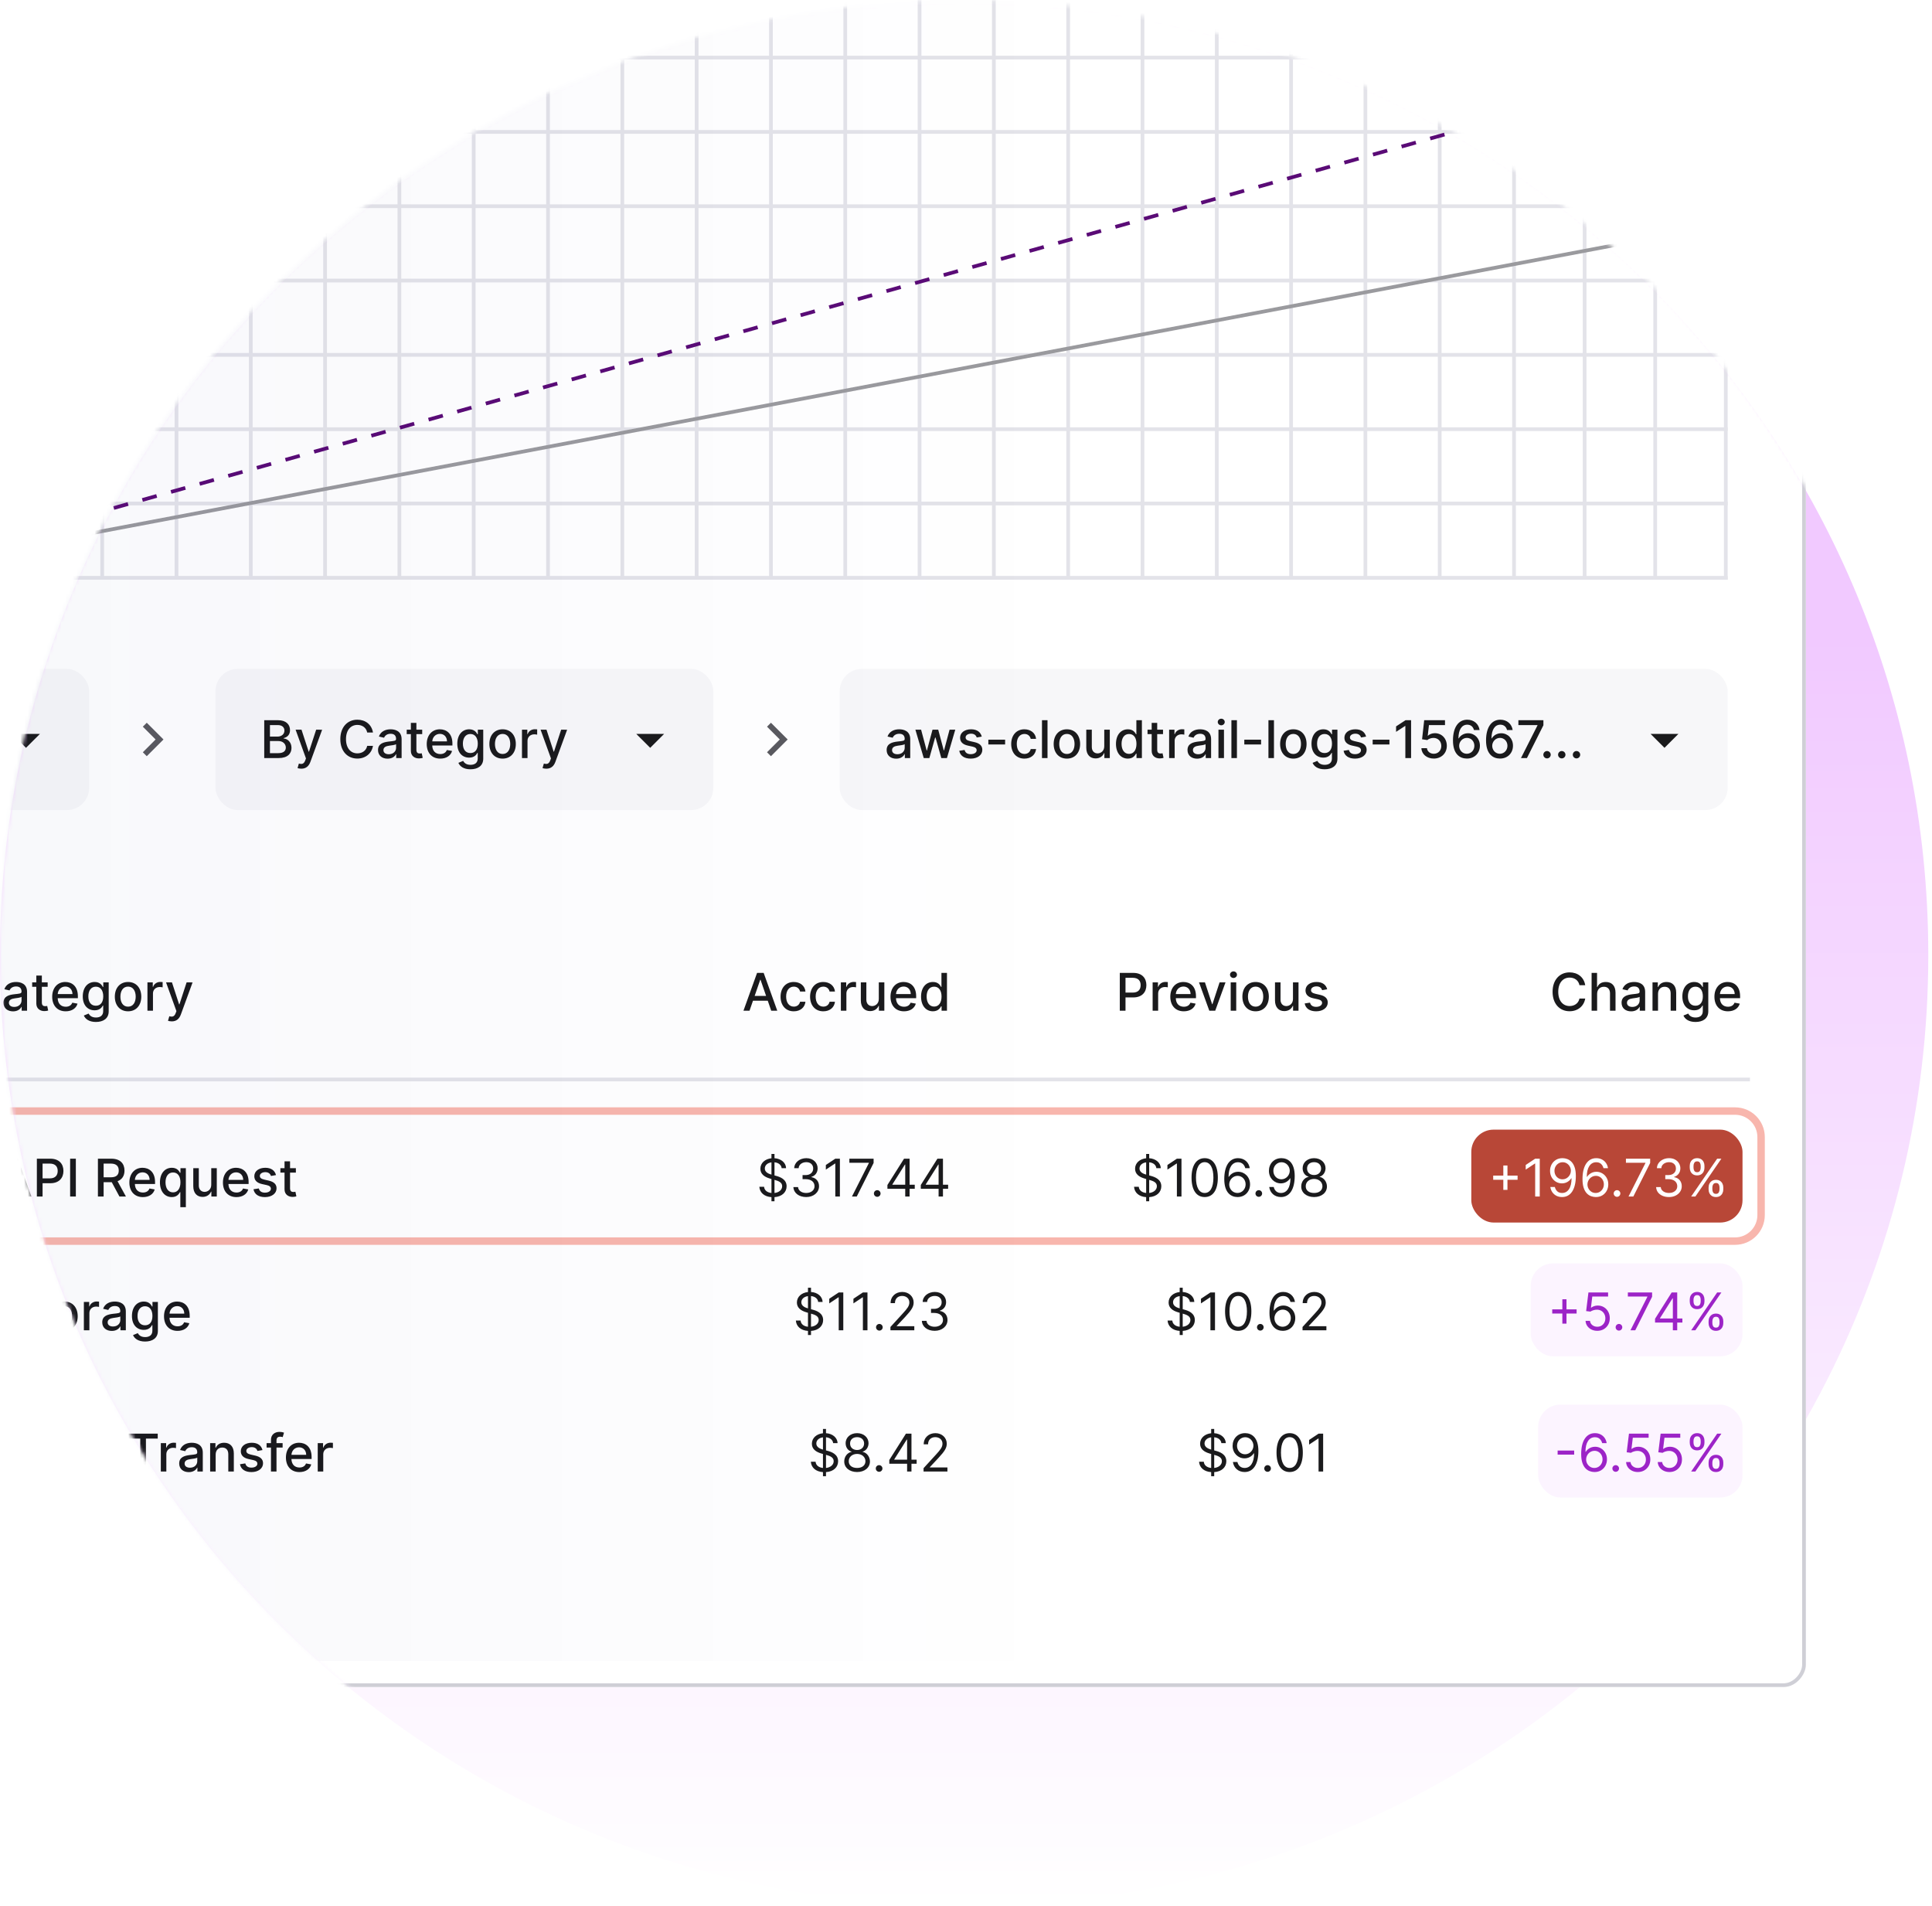 <svg width="520" height="513" viewBox="0 0 520 513" fill="none" xmlns="http://www.w3.org/2000/svg">
<path d="M259.5 513C116.182 513 0 398.436 0 257.115C0 257.076 0 257.038 0.001 257C0 256.962 0 256.924 0 256.885C0 115.564 116.182 1 259.5 1C402.818 1 519 115.564 519 256.885C519 256.924 519 256.962 519 257C519 257.038 519 257.076 519 257.115C519 298.03 509.262 336.702 491.946 371C449.452 455.17 361.325 513 259.5 513Z" fill="url(#paint0_linear_343_482)"/>
<mask id="mask0_343_482" style="mask-type:alpha" maskUnits="userSpaceOnUse" x="0" y="0" width="520" height="513">
<path fill-rule="evenodd" clip-rule="evenodd" d="M0 256.885C0 256.924 0 256.962 0.001 257C0 257.038 0 257.076 0 257.115C0 395.019 110.631 507.443 249.151 512.8L249.5 513H259.5H520V328V239L518.395 238.268C509.216 105.164 396.813 0 259.5 0C116.182 0 0 114.564 0 255.885C0 255.924 0 255.962 0.001 256C0 256.038 0 256.076 0 256.115L0 256.5L0 256.885Z" fill="#C4C4C4"/>
</mask>
<g mask="url(#mask0_343_482)">
<g filter="url(#filter0_d_343_482)">
<rect width="507" height="473" rx="6" transform="matrix(1 0 0 -1 -14.953 448)" fill="white"/>
<rect x="0.5" y="-0.5" width="506" height="472" rx="5.5" transform="matrix(1 0 0 -1 -14.953 447)" stroke="#CFCFD6"/>
</g>
<mask id="mask1_343_482" style="mask-type:alpha" maskUnits="userSpaceOnUse" x="-65" y="-197" width="535" height="383">
<rect width="535" height="383" rx="6" transform="matrix(-1 0 0 1 470 -197)" fill="white"/>
</mask>
<g mask="url(#mask1_343_482)">
<line x1="7.5" y1="-166" x2="7.5" y2="156" stroke="#E3E3E9"/>
<line x1="27.5" y1="-166" x2="27.5" y2="156" stroke="#E3E3E9"/>
<line x1="47.5" y1="-166" x2="47.5" y2="156" stroke="#E3E3E9"/>
<line x1="67.5" y1="-166" x2="67.5" y2="156" stroke="#E3E3E9"/>
<line x1="87.5" y1="-166" x2="87.5" y2="156" stroke="#E3E3E9"/>
<line x1="107.5" y1="-166" x2="107.5" y2="156" stroke="#E3E3E9"/>
<line x1="127.5" y1="-166" x2="127.5" y2="156" stroke="#E3E3E9"/>
<line x1="147.5" y1="-166" x2="147.5" y2="156" stroke="#E3E3E9"/>
<line x1="167.5" y1="-166" x2="167.5" y2="156" stroke="#E3E3E9"/>
<line x1="187.5" y1="-166" x2="187.5" y2="156" stroke="#E3E3E9"/>
<line x1="207.5" y1="-166" x2="207.5" y2="156" stroke="#E3E3E9"/>
<line x1="227.5" y1="-166" x2="227.5" y2="156" stroke="#E3E3E9"/>
<line x1="247.5" y1="-166" x2="247.5" y2="156" stroke="#E3E3E9"/>
<line x1="267.5" y1="-166" x2="267.5" y2="156" stroke="#E3E3E9"/>
<line x1="287.5" y1="-166" x2="287.5" y2="156" stroke="#E3E3E9"/>
<line x1="307.5" y1="-166" x2="307.5" y2="156" stroke="#E3E3E9"/>
<line x1="327.5" y1="-166" x2="327.5" y2="156" stroke="#E3E3E9"/>
<line x1="347.5" y1="-166" x2="347.5" y2="156" stroke="#E3E3E9"/>
<line x1="367.5" y1="-166" x2="367.5" y2="156" stroke="#E3E3E9"/>
<line x1="387.5" y1="-166" x2="387.5" y2="156" stroke="#E3E3E9"/>
<line x1="407.5" y1="-166" x2="407.5" y2="156" stroke="#E3E3E9"/>
<line x1="426.5" y1="-166" x2="426.5" y2="156" stroke="#E3E3E9"/>
<line x1="445.5" y1="-166" x2="445.5" y2="156" stroke="#E3E3E9"/>
<line x1="464.5" y1="-166" x2="464.5" y2="156" stroke="#E3E3E9"/>
<line x1="-33" y1="135.5" x2="465" y2="135.5" stroke="#E3E3E9"/>
<line x1="-33" y1="155.5" x2="465" y2="155.5" stroke="#E3E3E9"/>
<line x1="-33" y1="115.5" x2="465" y2="115.5" stroke="#E3E3E9"/>
<line x1="-33" y1="95.5" x2="469" y2="95.5" stroke="#E3E3E9"/>
<line x1="-33" y1="75.5" x2="469" y2="75.5" stroke="#E3E3E9"/>
<line x1="-33" y1="55.5" x2="469" y2="55.5" stroke="#E3E3E9"/>
<line x1="-33" y1="35.5" x2="469" y2="35.5" stroke="#E3E3E9"/>
<line x1="-33" y1="15.5" x2="423" y2="15.5" stroke="#E3E3E9"/>
<path d="M-31 154L418 28" stroke="#5A0B76" stroke-dasharray="4 4"/>
<path d="M-31 154L445 64" stroke="#9A9A9E"/>
</g>
<path d="M-0.425 265.129C-0.773 262.952 -2.478 261.679 -4.631 261.679C-7.266 261.679 -9.21 263.653 -9.21 266.909C-9.21 270.165 -7.276 272.139 -4.631 272.139C-2.393 272.139 -0.758 270.737 -0.425 268.724L-1.976 268.719C-2.239 270.021 -3.333 270.737 -4.621 270.737C-6.366 270.737 -7.683 269.4 -7.683 266.909C-7.683 264.438 -6.371 263.081 -4.616 263.081C-3.318 263.081 -2.229 263.812 -1.976 265.129H-0.425ZM3.517 272.169C4.779 272.169 5.49 271.528 5.774 270.956H5.833V272H7.285V266.929C7.285 264.707 5.535 264.264 4.322 264.264C2.94 264.264 1.667 264.821 1.17 266.213L2.567 266.531C2.786 265.989 3.343 265.467 4.342 265.467C5.301 265.467 5.793 265.969 5.793 266.835V266.869C5.793 267.411 5.237 267.401 3.865 267.56C2.418 267.729 0.936 268.107 0.936 269.842C0.936 271.344 2.065 272.169 3.517 272.169ZM3.84 270.976C2.999 270.976 2.393 270.598 2.393 269.862C2.393 269.067 3.099 268.783 3.959 268.669C4.441 268.604 5.585 268.475 5.798 268.261V269.246C5.798 270.151 5.078 270.976 3.84 270.976ZM12.829 264.364H11.264V262.534H9.777V264.364H8.658V265.557H9.777V270.066C9.772 271.453 10.831 272.124 12.004 272.099C12.477 272.094 12.795 272.005 12.969 271.94L12.7 270.712C12.601 270.732 12.417 270.777 12.178 270.777C11.696 270.777 11.264 270.618 11.264 269.758V265.557H12.829V264.364ZM17.683 272.154C19.349 272.154 20.527 271.334 20.865 270.091L19.458 269.837C19.189 270.558 18.543 270.926 17.698 270.926C16.425 270.926 15.57 270.101 15.53 268.629H20.959V268.102C20.959 265.343 19.309 264.264 17.579 264.264C15.451 264.264 14.049 265.885 14.049 268.232C14.049 270.603 15.431 272.154 17.683 272.154ZM15.535 267.516C15.595 266.432 16.381 265.492 17.589 265.492C18.742 265.492 19.498 266.347 19.503 267.516H15.535ZM25.81 275.023C27.754 275.023 29.256 274.133 29.256 272.169V264.364H27.799V265.602H27.69C27.426 265.129 26.899 264.264 25.477 264.264C23.633 264.264 22.276 265.721 22.276 268.152C22.276 270.588 23.663 271.886 25.467 271.886C26.869 271.886 27.411 271.095 27.68 270.608H27.774V272.109C27.774 273.308 26.954 273.825 25.825 273.825C24.587 273.825 24.105 273.203 23.842 272.766L22.564 273.293C22.967 274.227 23.986 275.023 25.81 275.023ZM25.796 270.653C24.468 270.653 23.777 269.634 23.777 268.132C23.777 266.665 24.453 265.527 25.796 265.527C27.093 265.527 27.789 266.586 27.789 268.132C27.789 269.708 27.078 270.653 25.796 270.653ZM34.466 272.154C36.619 272.154 38.026 270.578 38.026 268.217C38.026 265.84 36.619 264.264 34.466 264.264C32.313 264.264 30.906 265.84 30.906 268.217C30.906 270.578 32.313 272.154 34.466 272.154ZM34.471 270.906C33.064 270.906 32.408 269.678 32.408 268.212C32.408 266.75 33.064 265.507 34.471 265.507C35.868 265.507 36.524 266.75 36.524 268.212C36.524 269.678 35.868 270.906 34.471 270.906ZM39.685 272H41.171V267.337C41.171 266.337 41.942 265.616 42.996 265.616C43.304 265.616 43.652 265.671 43.772 265.706V264.284C43.622 264.264 43.329 264.249 43.14 264.249C42.245 264.249 41.48 264.756 41.201 265.577H41.122V264.364H39.685V272ZM46.23 274.864C47.458 274.864 48.233 274.222 48.676 273.019L51.833 264.379L50.227 264.364L48.293 270.29H48.214L46.28 264.364H44.689L47.483 272.099L47.299 272.607C46.921 273.621 46.389 273.705 45.574 273.482L45.216 274.7C45.395 274.779 45.782 274.864 46.23 274.864Z" fill="#1A1A1C"/>
<path d="M5.672 350.493H7.153C7.109 348.862 5.667 347.679 3.599 347.679C1.555 347.679 -0.011 348.847 -0.011 350.602C-0.011 352.019 1.004 352.849 2.639 353.292L3.842 353.62C4.931 353.908 5.771 354.266 5.771 355.171C5.771 356.165 4.822 356.822 3.514 356.822C2.331 356.822 1.347 356.295 1.257 355.186H-0.284C-0.185 357.031 1.242 358.169 3.524 358.169C5.915 358.169 7.293 356.911 7.293 355.186C7.293 353.352 5.657 352.641 4.364 352.322L3.37 352.064C2.575 351.86 1.516 351.487 1.521 350.513C1.521 349.648 2.311 349.006 3.564 349.006C4.732 349.006 5.562 349.553 5.672 350.493ZM12.574 350.364H11.008V348.534H9.521V350.364H8.403V351.557H9.521V356.066C9.516 357.453 10.575 358.124 11.748 358.099C12.221 358.094 12.539 358.005 12.713 357.94L12.444 356.712C12.345 356.732 12.161 356.777 11.922 356.777C11.44 356.777 11.008 356.618 11.008 355.758V351.557H12.574V350.364ZM17.353 358.154C19.505 358.154 20.912 356.578 20.912 354.217C20.912 351.84 19.505 350.264 17.353 350.264C15.2 350.264 13.793 351.84 13.793 354.217C13.793 356.578 15.2 358.154 17.353 358.154ZM17.358 356.906C15.951 356.906 15.294 355.678 15.294 354.212C15.294 352.75 15.951 351.507 17.358 351.507C18.755 351.507 19.411 352.75 19.411 354.212C19.411 355.678 18.755 356.906 17.358 356.906ZM22.572 358H24.058V353.337C24.058 352.337 24.829 351.616 25.883 351.616C26.191 351.616 26.539 351.671 26.658 351.706V350.284C26.509 350.264 26.216 350.249 26.027 350.249C25.132 350.249 24.366 350.756 24.088 351.577H24.008V350.364H22.572V358ZM30.099 358.169C31.361 358.169 32.072 357.528 32.356 356.956H32.415V358H33.867V352.929C33.867 350.707 32.117 350.264 30.904 350.264C29.522 350.264 28.249 350.821 27.752 352.213L29.149 352.531C29.368 351.989 29.924 351.467 30.924 351.467C31.883 351.467 32.376 351.969 32.376 352.835V352.869C32.376 353.411 31.819 353.401 30.447 353.56C29 353.729 27.518 354.107 27.518 355.842C27.518 357.344 28.647 358.169 30.099 358.169ZM30.422 356.976C29.581 356.976 28.975 356.598 28.975 355.862C28.975 355.067 29.681 354.783 30.541 354.669C31.023 354.604 32.167 354.475 32.38 354.261V355.246C32.38 356.151 31.66 356.976 30.422 356.976ZM39.049 361.023C40.992 361.023 42.494 360.133 42.494 358.169V350.364H41.037V351.602H40.928C40.664 351.129 40.137 350.264 38.716 350.264C36.871 350.264 35.514 351.721 35.514 354.152C35.514 356.588 36.901 357.886 38.706 357.886C40.108 357.886 40.65 357.095 40.918 356.608H41.012V358.109C41.012 359.308 40.192 359.825 39.064 359.825C37.826 359.825 37.343 359.203 37.08 358.766L35.802 359.293C36.205 360.227 37.224 361.023 39.049 361.023ZM39.034 356.653C37.706 356.653 37.015 355.634 37.015 354.132C37.015 352.665 37.691 351.527 39.034 351.527C40.331 351.527 41.027 352.586 41.027 354.132C41.027 355.708 40.316 356.653 39.034 356.653ZM47.779 358.154C49.444 358.154 50.623 357.334 50.961 356.091L49.554 355.837C49.285 356.558 48.639 356.926 47.794 356.926C46.521 356.926 45.666 356.101 45.626 354.629H51.055V354.102C51.055 351.343 49.404 350.264 47.674 350.264C45.547 350.264 44.145 351.885 44.145 354.232C44.145 356.603 45.527 358.154 47.779 358.154ZM45.631 353.516C45.691 352.432 46.476 351.492 47.684 351.492C48.838 351.492 49.593 352.347 49.598 353.516H45.631Z" fill="#1A1A1C"/>
<path d="M3.415 396C6.517 396 8.312 394.076 8.312 390.894C8.312 387.727 6.517 385.818 3.519 385.818H0.119V396H3.415ZM1.655 394.658V387.161H3.425C5.652 387.161 6.8 388.493 6.8 390.894C6.8 393.305 5.652 394.658 3.33 394.658H1.655ZM12.325 396.169C13.588 396.169 14.299 395.528 14.582 394.956H14.642V396H16.094V390.929C16.094 388.707 14.344 388.264 13.13 388.264C11.748 388.264 10.476 388.821 9.979 390.213L11.376 390.531C11.594 389.989 12.151 389.467 13.15 389.467C14.11 389.467 14.602 389.969 14.602 390.835V390.869C14.602 391.411 14.045 391.401 12.673 391.56C11.226 391.729 9.745 392.107 9.745 393.842C9.745 395.344 10.873 396.169 12.325 396.169ZM12.648 394.976C11.808 394.976 11.201 394.598 11.201 393.862C11.201 393.067 11.908 392.783 12.768 392.669C13.25 392.604 14.393 392.475 14.607 392.261V393.246C14.607 394.151 13.886 394.976 12.648 394.976ZM21.638 388.364H20.072V386.534H18.586V388.364H17.467V389.557H18.586V394.066C18.581 395.453 19.64 396.124 20.813 396.099C21.285 396.094 21.603 396.005 21.777 395.94L21.509 394.712C21.409 394.732 21.226 394.777 20.987 394.777C20.505 394.777 20.072 394.618 20.072 393.758V389.557H21.638V388.364ZM25.505 396.169C26.768 396.169 27.479 395.528 27.762 394.956H27.822V396H29.273V390.929C29.273 388.707 27.523 388.264 26.31 388.264C24.928 388.264 23.655 388.821 23.158 390.213L24.555 390.531C24.774 389.989 25.331 389.467 26.33 389.467C27.29 389.467 27.782 389.969 27.782 390.835V390.869C27.782 391.411 27.225 391.401 25.853 391.56C24.406 391.729 22.924 392.107 22.924 393.842C22.924 395.344 24.053 396.169 25.505 396.169ZM25.828 394.976C24.988 394.976 24.381 394.598 24.381 393.862C24.381 393.067 25.087 392.783 25.947 392.669C26.43 392.604 27.573 392.475 27.787 392.261V393.246C27.787 394.151 27.066 394.976 25.828 394.976ZM34.575 387.141H37.747V396H39.279V387.141H42.455V385.818H34.575V387.141ZM43.284 396H44.771V391.337C44.771 390.337 45.541 389.616 46.596 389.616C46.904 389.616 47.252 389.671 47.371 389.706V388.284C47.222 388.264 46.929 388.249 46.74 388.249C45.845 388.249 45.079 388.756 44.801 389.577H44.721V388.364H43.284V396ZM50.811 396.169C52.074 396.169 52.785 395.528 53.069 394.956H53.128V396H54.58V390.929C54.58 388.707 52.83 388.264 51.617 388.264C50.235 388.264 48.962 388.821 48.465 390.213L49.862 390.531C50.081 389.989 50.637 389.467 51.637 389.467C52.596 389.467 53.088 389.969 53.088 390.835V390.869C53.088 391.411 52.532 391.401 51.159 391.56C49.713 391.729 48.231 392.107 48.231 393.842C48.231 395.344 49.36 396.169 50.811 396.169ZM51.135 394.976C50.294 394.976 49.688 394.598 49.688 393.862C49.688 393.067 50.394 392.783 51.254 392.669C51.736 392.604 52.88 392.475 53.093 392.261V393.246C53.093 394.151 52.373 394.976 51.135 394.976ZM58.046 391.466C58.046 390.248 58.792 389.552 59.826 389.552C60.835 389.552 61.447 390.213 61.447 391.322V396H62.933V391.143C62.933 389.254 61.894 388.264 60.333 388.264C59.185 388.264 58.434 388.796 58.081 389.607H57.987V388.364H56.56V396H58.046V391.466ZM70.649 390.228C70.341 389.04 69.411 388.264 67.761 388.264C66.036 388.264 64.813 389.174 64.813 390.526C64.813 391.61 65.469 392.331 66.901 392.649L68.193 392.933C68.929 393.097 69.272 393.425 69.272 393.902C69.272 394.494 68.641 394.956 67.666 394.956C66.776 394.956 66.205 394.573 66.026 393.822L64.589 394.041C64.838 395.393 65.961 396.154 67.676 396.154C69.521 396.154 70.799 395.175 70.799 393.793C70.799 392.714 70.112 392.048 68.71 391.724L67.497 391.446C66.657 391.247 66.294 390.964 66.299 390.447C66.294 389.86 66.931 389.442 67.776 389.442C68.701 389.442 69.128 389.955 69.302 390.467L70.649 390.228ZM76.067 388.364H74.421V387.678C74.421 387.001 74.7 386.634 75.426 386.634C75.734 386.634 75.953 386.703 76.092 386.748L76.44 385.545C76.231 385.465 75.799 385.341 75.197 385.341C73.989 385.341 72.93 386.047 72.93 387.479V388.364H71.752V389.557H72.93V396H74.421V389.557H76.067V388.364ZM80.591 396.154C82.257 396.154 83.435 395.334 83.773 394.091L82.366 393.837C82.098 394.558 81.451 394.926 80.606 394.926C79.334 394.926 78.478 394.101 78.439 392.629H83.868V392.102C83.868 389.343 82.217 388.264 80.487 388.264C78.359 388.264 76.957 389.885 76.957 392.232C76.957 394.603 78.339 396.154 80.591 396.154ZM78.444 391.516C78.503 390.432 79.289 389.492 80.497 389.492C81.65 389.492 82.406 390.347 82.411 391.516H78.444ZM85.517 396H87.003V391.337C87.003 390.337 87.774 389.616 88.828 389.616C89.136 389.616 89.484 389.671 89.603 389.706V388.284C89.454 388.264 89.161 388.249 88.972 388.249C88.077 388.249 87.312 388.756 87.033 389.577H86.954V388.364H85.517V396Z" fill="#1A1A1C"/>
<path d="M201.733 272L202.667 269.305H206.645L207.574 272H209.205L205.541 261.818H203.766L200.102 272H201.733ZM203.115 268.013L204.616 263.668H204.696L206.197 268.013H203.115ZM213.65 272.154C215.454 272.154 216.623 271.07 216.787 269.584H215.34C215.151 270.409 214.51 270.896 213.659 270.896C212.402 270.896 211.591 269.847 211.591 268.182C211.591 266.546 212.417 265.517 213.659 265.517C214.604 265.517 215.181 266.114 215.34 266.83H216.787C216.627 265.288 215.37 264.264 213.635 264.264C211.482 264.264 210.09 265.885 210.09 268.217C210.09 270.518 211.432 272.154 213.65 272.154ZM221.593 272.154C223.398 272.154 224.566 271.07 224.73 269.584H223.283C223.094 270.409 222.453 270.896 221.603 270.896C220.345 270.896 219.535 269.847 219.535 268.182C219.535 266.546 220.36 265.517 221.603 265.517C222.547 265.517 223.124 266.114 223.283 266.83H224.73C224.571 265.288 223.313 264.264 221.578 264.264C219.425 264.264 218.033 265.885 218.033 268.217C218.033 270.518 219.376 272.154 221.593 272.154ZM226.32 272H227.806V267.337C227.806 266.337 228.577 265.616 229.631 265.616C229.939 265.616 230.287 265.671 230.406 265.706V264.284C230.257 264.264 229.964 264.249 229.775 264.249C228.88 264.249 228.114 264.756 227.836 265.577H227.756V264.364H226.32V272ZM236.53 268.833C236.535 270.131 235.57 270.747 234.735 270.747C233.816 270.747 233.179 270.081 233.179 269.042V264.364H231.693V269.221C231.693 271.115 232.732 272.099 234.198 272.099C235.347 272.099 236.127 271.493 236.48 270.678H236.56V272H238.021V264.364H236.53V268.833ZM243.31 272.154C244.975 272.154 246.154 271.334 246.492 270.091L245.085 269.837C244.816 270.558 244.17 270.926 243.325 270.926C242.052 270.926 241.197 270.101 241.157 268.629H246.586V268.102C246.586 265.343 244.936 264.264 243.206 264.264C241.078 264.264 239.676 265.885 239.676 268.232C239.676 270.603 241.058 272.154 243.31 272.154ZM241.162 267.516C241.222 266.432 242.007 265.492 243.216 265.492C244.369 265.492 245.125 266.347 245.13 267.516H241.162ZM251.094 272.149C252.486 272.149 253.033 271.299 253.302 270.812H253.426V272H254.878V261.818H253.391V265.602H253.302C253.033 265.129 252.526 264.264 251.104 264.264C249.26 264.264 247.903 265.721 247.903 268.197C247.903 270.668 249.24 272.149 251.094 272.149ZM251.422 270.881C250.095 270.881 249.404 269.713 249.404 268.182C249.404 266.665 250.08 265.527 251.422 265.527C252.72 265.527 253.416 266.586 253.416 268.182C253.416 269.788 252.705 270.881 251.422 270.881Z" fill="#1A1A1C"/>
<path d="M217.469 359.273H218.284V358.164C220.372 358.02 221.546 356.787 221.546 355.236C221.546 353.327 219.736 352.71 218.682 352.432L218.284 352.322V348.788C219.338 348.892 220.104 349.459 220.213 350.364H221.406C221.357 348.912 220.084 347.808 218.284 347.689V346.545H217.469V347.704C215.764 347.878 214.486 348.962 214.486 350.523C214.486 351.895 215.48 352.71 217.071 353.168L217.469 353.282V357.045C216.425 356.936 215.57 356.399 215.48 355.375H214.208C214.322 356.941 215.515 358.035 217.469 358.164V359.273ZM218.284 357.045V353.516L218.324 353.526C219.398 353.824 220.352 354.202 220.352 355.216C220.352 356.215 219.487 356.911 218.284 357.045ZM217.469 352.104C216.713 351.89 215.679 351.472 215.679 350.463C215.679 349.603 216.375 348.947 217.469 348.803V352.104ZM226.973 347.818H225.74L223.195 349.509V350.761L225.681 349.111H225.74V358H226.973V347.818ZM233.481 347.818H232.248L229.703 349.509V350.761L232.189 349.111H232.248V358H233.481V347.818ZM236.683 358.08C237.175 358.08 237.578 357.677 237.578 357.185C237.578 356.692 237.175 356.29 236.683 356.29C236.191 356.29 235.788 356.692 235.788 357.185C235.788 357.677 236.191 358.08 236.683 358.08ZM239.663 358H246.087V356.906H241.354V356.827L243.641 354.381C245.391 352.506 245.908 351.631 245.908 350.503C245.908 348.932 244.635 347.679 242.845 347.679C241.06 347.679 239.703 348.892 239.703 350.682H240.876C240.876 349.523 241.627 348.753 242.805 348.753C243.909 348.753 244.754 349.429 244.754 350.503C244.754 351.442 244.202 352.138 243.024 353.426L239.663 357.105V358ZM251.58 358.139C253.554 358.139 255.021 356.901 255.021 355.236C255.021 353.943 254.255 353.004 252.972 352.79V352.71C254.001 352.397 254.643 351.552 254.643 350.403C254.643 348.962 253.504 347.679 251.62 347.679C249.86 347.679 248.398 348.763 248.339 350.364H249.532C249.577 349.349 250.541 348.753 251.6 348.753C252.724 348.753 253.45 349.434 253.45 350.463C253.45 351.537 252.609 352.233 251.401 352.233H250.586V353.327H251.401C252.947 353.327 253.808 354.112 253.808 355.236C253.808 356.315 252.868 357.045 251.56 357.045C250.382 357.045 249.447 356.439 249.373 355.455H248.12C248.195 357.055 249.607 358.139 251.58 358.139Z" fill="#1A1A1C"/>
<path d="M221.502 397.273H222.317V396.164C224.406 396.02 225.579 394.787 225.579 393.236C225.579 391.327 223.769 390.71 222.715 390.432L222.317 390.322V386.788C223.371 386.892 224.137 387.459 224.246 388.364H225.44C225.39 386.912 224.117 385.808 222.317 385.689V384.545H221.502V385.704C219.797 385.878 218.519 386.962 218.519 388.523C218.519 389.895 219.513 390.71 221.104 391.168L221.502 391.282V395.045C220.458 394.936 219.603 394.399 219.513 393.375H218.241C218.355 394.941 219.548 396.035 221.502 396.164V397.273ZM222.317 395.045V391.516L222.357 391.526C223.431 391.824 224.386 392.202 224.386 393.216C224.386 394.215 223.521 394.911 222.317 395.045ZM221.502 390.104C220.746 389.89 219.712 389.472 219.712 388.463C219.712 387.603 220.408 386.947 221.502 386.803V390.104ZM230.688 396.139C232.722 396.139 234.139 394.951 234.149 393.295C234.139 392.008 233.279 390.914 232.18 390.71V390.651C233.134 390.402 233.761 389.467 233.771 388.384C233.761 386.832 232.458 385.679 230.688 385.679C228.899 385.679 227.596 386.832 227.606 388.384C227.596 389.467 228.222 390.402 229.197 390.651V390.71C228.078 390.914 227.218 392.008 227.228 393.295C227.218 394.951 228.635 396.139 230.688 396.139ZM230.688 395.045C229.291 395.045 228.431 394.33 228.441 393.236C228.431 392.087 229.381 391.267 230.688 391.267C231.976 391.267 232.926 392.087 232.936 393.236C232.926 394.33 232.066 395.045 230.688 395.045ZM230.688 390.213C229.575 390.213 228.789 389.517 228.799 388.463C228.789 387.429 229.545 386.753 230.688 386.753C231.812 386.753 232.568 387.429 232.578 388.463C232.568 389.517 231.782 390.213 230.688 390.213ZM236.615 396.08C237.107 396.08 237.509 395.677 237.509 395.185C237.509 394.692 237.107 394.29 236.615 394.29C236.122 394.29 235.72 394.692 235.72 395.185C235.72 395.677 236.122 396.08 236.615 396.08ZM239.356 393.912H244.149V396H245.322V393.912H246.714V392.818H245.322V385.818H243.831L239.356 392.898V393.912ZM244.149 392.818H240.689V392.739L244.069 387.389H244.149V392.818ZM248.577 396H255.001V394.906H250.268V394.827L252.555 392.381C254.305 390.506 254.822 389.631 254.822 388.503C254.822 386.932 253.549 385.679 251.759 385.679C249.974 385.679 248.617 386.892 248.617 388.682H249.79C249.79 387.523 250.541 386.753 251.719 386.753C252.823 386.753 253.668 387.429 253.668 388.503C253.668 389.442 253.116 390.138 251.938 391.426L248.577 395.105V396Z" fill="#1A1A1C"/>
<path d="M301.396 272H302.932V268.42H305.02C307.382 268.42 308.55 266.994 308.55 265.114C308.55 263.24 307.392 261.818 305.025 261.818H301.396V272ZM302.932 267.118V263.136H304.861C306.382 263.136 307.004 263.961 307.004 265.114C307.004 266.268 306.382 267.118 304.881 267.118H302.932ZM310.232 272H311.718V267.337C311.718 266.337 312.489 265.616 313.543 265.616C313.851 265.616 314.199 265.671 314.318 265.706V264.284C314.169 264.264 313.876 264.249 313.687 264.249C312.792 264.249 312.026 264.756 311.748 265.577H311.669V264.364H310.232V272ZM318.623 272.154C320.288 272.154 321.466 271.334 321.804 270.091L320.397 269.837C320.129 270.558 319.483 270.926 318.637 270.926C317.365 270.926 316.51 270.101 316.47 268.629H321.899V268.102C321.899 265.343 320.248 264.264 318.518 264.264C316.39 264.264 314.988 265.885 314.988 268.232C314.988 270.603 316.37 272.154 318.623 272.154ZM316.475 267.516C316.534 266.432 317.32 265.492 318.528 265.492C319.681 265.492 320.437 266.347 320.442 267.516H316.475ZM329.848 264.364H328.252L326.324 270.24H326.244L324.31 264.364H322.714L325.488 272H327.079L329.848 264.364ZM331.245 272H332.732V264.364H331.245V272ZM331.996 263.185C332.508 263.185 332.936 262.788 332.936 262.3C332.936 261.813 332.508 261.411 331.996 261.411C331.479 261.411 331.056 261.813 331.056 262.3C331.056 262.788 331.479 263.185 331.996 263.185ZM337.948 272.154C340.101 272.154 341.508 270.578 341.508 268.217C341.508 265.84 340.101 264.264 337.948 264.264C335.796 264.264 334.389 265.84 334.389 268.217C334.389 270.578 335.796 272.154 337.948 272.154ZM337.953 270.906C336.546 270.906 335.89 269.678 335.89 268.212C335.89 266.75 336.546 265.507 337.953 265.507C339.35 265.507 340.007 266.75 340.007 268.212C340.007 269.678 339.35 270.906 337.953 270.906ZM348.005 268.833C348.01 270.131 347.045 270.747 346.21 270.747C345.29 270.747 344.654 270.081 344.654 269.042V264.364H343.167V269.221C343.167 271.115 344.206 272.099 345.673 272.099C346.821 272.099 347.602 271.493 347.955 270.678H348.034V272H349.496V264.364H348.005V268.833ZM357.216 266.228C356.907 265.04 355.978 264.264 354.327 264.264C352.602 264.264 351.379 265.174 351.379 266.526C351.379 267.61 352.035 268.331 353.467 268.649L354.76 268.933C355.496 269.097 355.839 269.425 355.839 269.902C355.839 270.494 355.207 270.956 354.233 270.956C353.343 270.956 352.771 270.573 352.592 269.822L351.155 270.041C351.404 271.393 352.528 272.154 354.243 272.154C356.087 272.154 357.365 271.175 357.365 269.793C357.365 268.714 356.679 268.048 355.277 267.724L354.064 267.446C353.224 267.247 352.861 266.964 352.866 266.447C352.861 265.86 353.497 265.442 354.342 265.442C355.267 265.442 355.694 265.955 355.868 266.467L357.216 266.228Z" fill="#1A1A1C"/>
<path d="M317.514 359.273H318.329V358.164C320.417 358.02 321.591 356.787 321.591 355.236C321.591 353.327 319.781 352.71 318.727 352.432L318.329 352.322V348.788C319.383 348.892 320.149 349.459 320.258 350.364H321.451C321.402 348.912 320.129 347.808 318.329 347.689V346.545H317.514V347.704C315.809 347.878 314.531 348.962 314.531 350.523C314.531 351.895 315.525 352.71 317.116 353.168L317.514 353.282V357.045C316.47 356.936 315.615 356.399 315.525 355.375H314.252C314.367 356.941 315.56 358.035 317.514 358.164V359.273ZM318.329 357.045V353.516L318.369 353.526C319.443 353.824 320.397 354.202 320.397 355.216C320.397 356.215 319.532 356.911 318.329 357.045ZM317.514 352.104C316.758 351.89 315.724 351.472 315.724 350.463C315.724 349.603 316.42 348.947 317.514 348.803V352.104ZM327.018 347.818H325.785L323.24 349.509V350.761L325.726 349.111H325.785V358H327.018V347.818ZM333.268 358.139C335.515 358.139 336.807 356.235 336.807 352.909C336.807 349.608 335.495 347.679 333.268 347.679C331.04 347.679 329.728 349.608 329.728 352.909C329.728 356.235 331.02 358.139 333.268 358.139ZM333.268 357.045C331.786 357.045 330.921 355.559 330.921 352.909C330.921 350.264 331.796 348.753 333.268 348.753C334.739 348.753 335.614 350.264 335.614 352.909C335.614 355.559 334.749 357.045 333.268 357.045ZM339.216 358.08C339.708 358.08 340.111 357.677 340.111 357.185C340.111 356.692 339.708 356.29 339.216 356.29C338.724 356.29 338.321 356.692 338.321 357.185C338.321 357.677 338.724 358.08 339.216 358.08ZM345.222 358.139C347.28 358.164 348.622 356.613 348.622 354.719C348.622 352.75 347.166 351.338 345.421 351.338C344.372 351.338 343.472 351.85 342.915 352.69H342.835C342.84 350.21 343.805 348.773 345.381 348.773C346.455 348.773 347.101 349.449 347.33 350.364H348.543C348.294 348.783 347.091 347.679 345.381 347.679C343.089 347.679 341.682 349.707 341.682 353.307C341.682 357.07 343.551 358.119 345.222 358.139ZM345.222 357.045C343.944 357.045 343.009 355.957 343.014 354.739C343.019 353.521 343.999 352.432 345.262 352.432C346.509 352.432 347.429 353.456 347.429 354.719C347.429 356.011 346.47 357.045 345.222 357.045ZM350.577 358H357.001V356.906H352.268V356.827L354.555 354.381C356.305 352.506 356.822 351.631 356.822 350.503C356.822 348.932 355.549 347.679 353.759 347.679C351.974 347.679 350.617 348.892 350.617 350.682H351.79C351.79 349.523 352.541 348.753 353.719 348.753C354.823 348.753 355.668 349.429 355.668 350.503C355.668 351.442 355.116 352.138 353.938 353.426L350.577 357.105V358Z" fill="#1A1A1C"/>
<path d="M325.99 397.273H326.806V396.164C328.894 396.02 330.067 394.787 330.067 393.236C330.067 391.327 328.257 390.71 327.203 390.432L326.806 390.322V386.788C327.86 386.892 328.625 387.459 328.735 388.364H329.928C329.878 386.912 328.605 385.808 326.806 385.689V384.545H325.99V385.704C324.285 385.878 323.007 386.962 323.007 388.523C323.007 389.895 324.002 390.71 325.593 391.168L325.99 391.282V395.045C324.946 394.936 324.091 394.399 324.002 393.375H322.729C322.843 394.941 324.037 396.035 325.99 396.164V397.273ZM326.806 395.045V391.516L326.846 391.526C327.919 391.824 328.874 392.202 328.874 393.216C328.874 394.215 328.009 394.911 326.806 395.045ZM325.99 390.104C325.235 389.89 324.201 389.472 324.201 388.463C324.201 387.603 324.897 386.947 325.99 386.803V390.104ZM335.157 385.679C333.089 385.654 331.756 387.21 331.756 389.08C331.756 391.048 333.208 392.46 334.958 392.46C336.012 392.46 336.907 391.943 337.464 391.108H337.543C337.543 393.614 336.569 395.045 334.998 395.045C333.924 395.045 333.268 394.369 333.049 393.435H331.836C332.074 395.045 333.287 396.139 334.998 396.139C337.285 396.139 338.697 394.111 338.697 390.491C338.697 386.753 336.827 385.699 335.157 385.679ZM335.157 386.773C336.43 386.773 337.364 387.866 337.364 389.06C337.364 390.273 336.37 391.366 335.117 391.366C333.864 391.366 332.949 390.352 332.949 389.08C332.949 387.807 333.904 386.773 335.157 386.773ZM341.171 396.08C341.663 396.08 342.066 395.677 342.066 395.185C342.066 394.692 341.663 394.29 341.171 394.29C340.679 394.29 340.276 394.692 340.276 395.185C340.276 395.677 340.679 396.08 341.171 396.08ZM347.117 396.139C349.364 396.139 350.657 394.235 350.657 390.909C350.657 387.608 349.344 385.679 347.117 385.679C344.89 385.679 343.577 387.608 343.577 390.909C343.577 394.235 344.87 396.139 347.117 396.139ZM347.117 395.045C345.636 395.045 344.771 393.559 344.771 390.909C344.771 388.264 345.646 386.753 347.117 386.753C348.589 386.753 349.464 388.264 349.464 390.909C349.464 393.559 348.599 395.045 347.117 395.045ZM356.126 385.818H354.893L352.347 387.509V388.761L354.833 387.111H354.893V396H356.126V385.818Z" fill="#1A1A1C"/>
<path d="M426.663 265.129C426.315 262.952 424.61 261.679 422.457 261.679C419.822 261.679 417.878 263.653 417.878 266.909C417.878 270.165 419.812 272.139 422.457 272.139C424.694 272.139 426.33 270.737 426.663 268.724L425.112 268.719C424.849 270.021 423.755 270.737 422.467 270.737C420.722 270.737 419.405 269.4 419.405 266.909C419.405 264.438 420.717 263.081 422.472 263.081C423.77 263.081 424.858 263.812 425.112 265.129H426.663ZM429.869 267.466C429.869 266.248 430.639 265.552 431.698 265.552C432.722 265.552 433.334 266.203 433.334 267.322V272H434.82V267.143C434.82 265.239 433.776 264.264 432.205 264.264C431.017 264.264 430.301 264.781 429.943 265.607H429.849V261.818H428.382V272H429.869V267.466ZM439.026 272.169C440.289 272.169 441 271.528 441.283 270.956H441.343V272H442.795V266.929C442.795 264.707 441.045 264.264 439.832 264.264C438.45 264.264 437.177 264.821 436.68 266.213L438.077 266.531C438.295 265.989 438.852 265.467 439.852 265.467C440.811 265.467 441.303 265.969 441.303 266.835V266.869C441.303 267.411 440.746 267.401 439.374 267.56C437.928 267.729 436.446 268.107 436.446 269.842C436.446 271.344 437.575 272.169 439.026 272.169ZM439.349 270.976C438.509 270.976 437.903 270.598 437.903 269.862C437.903 269.067 438.609 268.783 439.469 268.669C439.951 268.604 441.094 268.475 441.308 268.261V269.246C441.308 270.151 440.587 270.976 439.349 270.976ZM446.261 267.466C446.261 266.248 447.007 265.552 448.041 265.552C449.05 265.552 449.662 266.213 449.662 267.322V272H451.148V267.143C451.148 265.254 450.109 264.264 448.548 264.264C447.4 264.264 446.649 264.796 446.296 265.607H446.202V264.364H444.775V272H446.261V267.466ZM456.344 275.023C458.287 275.023 459.789 274.133 459.789 272.169V264.364H458.332V265.602H458.223C457.959 265.129 457.432 264.264 456.01 264.264C454.166 264.264 452.809 265.721 452.809 268.152C452.809 270.588 454.196 271.886 456.001 271.886C457.403 271.886 457.944 271.095 458.213 270.608H458.307V272.109C458.307 273.308 457.487 273.825 456.358 273.825C455.121 273.825 454.638 273.203 454.375 272.766L453.097 273.293C453.5 274.227 454.519 275.023 456.344 275.023ZM456.329 270.653C455.001 270.653 454.31 269.634 454.31 268.132C454.31 266.665 454.986 265.527 456.329 265.527C457.626 265.527 458.322 266.586 458.322 268.132C458.322 269.708 457.611 270.653 456.329 270.653ZM465.074 272.154C466.739 272.154 467.917 271.334 468.256 270.091L466.849 269.837C466.58 270.558 465.934 270.926 465.089 270.926C463.816 270.926 462.961 270.101 462.921 268.629H468.35V268.102C468.35 265.343 466.699 264.264 464.969 264.264C462.841 264.264 461.439 265.885 461.439 268.232C461.439 270.603 462.822 272.154 465.074 272.154ZM462.926 267.516C462.986 266.432 463.771 265.492 464.979 265.492C466.133 265.492 466.888 266.347 466.893 267.516H462.926Z" fill="#1A1A1C"/>
<path d="M0.979 322L1.913 319.305H5.891L6.82 322H8.451L4.787 311.818H3.012L-0.652 322H0.979ZM2.361 318.013L3.862 313.668H3.942L5.443 318.013H2.361ZM9.921 322H11.458V318.42H13.546C15.907 318.42 17.076 316.994 17.076 315.114C17.076 313.24 15.917 311.818 13.551 311.818H9.921V322ZM11.458 317.118V313.136H13.386C14.908 313.136 15.529 313.961 15.529 315.114C15.529 316.268 14.908 317.118 13.406 317.118H11.458ZM20.413 311.818H18.876V322H20.413V311.818ZM26.355 322H27.891V318.147H29.979C30.014 318.147 30.044 318.147 30.079 318.147L32.147 322H33.897L31.64 317.879C32.888 317.416 33.509 316.377 33.509 315.01C33.509 313.136 32.346 311.818 29.984 311.818H26.355V322ZM27.891 316.825V313.136H29.82C31.337 313.136 31.963 313.857 31.963 315.01C31.963 316.158 31.337 316.825 29.84 316.825H27.891ZM38.455 322.154C40.12 322.154 41.298 321.334 41.636 320.091L40.229 319.837C39.961 320.558 39.315 320.926 38.469 320.926C37.197 320.926 36.342 320.101 36.302 318.629H41.731V318.102C41.731 315.343 40.08 314.264 38.35 314.264C36.222 314.264 34.82 315.885 34.82 318.232C34.82 320.603 36.202 322.154 38.455 322.154ZM36.307 317.516C36.367 316.432 37.152 315.492 38.36 315.492C39.514 315.492 40.269 316.347 40.274 317.516H36.307ZM50.022 324.864V314.364H48.571V315.602H48.446C48.183 315.129 47.671 314.264 46.254 314.264C44.409 314.264 43.047 315.721 43.047 318.197C43.047 320.668 44.389 322.149 46.239 322.149C47.631 322.149 48.178 321.299 48.446 320.812H48.536V324.864H50.022ZM48.566 318.182C48.566 319.788 47.85 320.881 46.572 320.881C45.245 320.881 44.548 319.713 44.548 318.182C44.548 316.665 45.225 315.527 46.572 315.527C47.87 315.527 48.566 316.586 48.566 318.182ZM56.858 318.833C56.863 320.131 55.899 320.747 55.063 320.747C54.144 320.747 53.507 320.081 53.507 319.042V314.364H52.021V319.221C52.021 321.115 53.06 322.099 54.526 322.099C55.675 322.099 56.455 321.493 56.808 320.678H56.888V322H58.35V314.364H56.858V318.833ZM63.638 322.154C65.304 322.154 66.482 321.334 66.82 320.091L65.413 319.837C65.144 320.558 64.498 320.926 63.653 320.926C62.38 320.926 61.525 320.101 61.485 318.629H66.914V318.102C66.914 315.343 65.264 314.264 63.534 314.264C61.406 314.264 60.004 315.885 60.004 318.232C60.004 320.603 61.386 322.154 63.638 322.154ZM61.49 317.516C61.55 316.432 62.336 315.492 63.544 315.492C64.697 315.492 65.453 316.347 65.458 317.516H61.49ZM74.286 316.228C73.978 315.04 73.048 314.264 71.397 314.264C69.672 314.264 68.449 315.174 68.449 316.526C68.449 317.61 69.106 318.331 70.537 318.649L71.83 318.933C72.566 319.097 72.909 319.425 72.909 319.902C72.909 320.494 72.278 320.956 71.303 320.956C70.413 320.956 69.841 320.573 69.662 319.822L68.226 320.041C68.474 321.393 69.598 322.154 71.313 322.154C73.157 322.154 74.435 321.175 74.435 319.793C74.435 318.714 73.749 318.048 72.347 317.724L71.134 317.446C70.294 317.247 69.931 316.964 69.936 316.447C69.931 315.86 70.567 315.442 71.412 315.442C72.337 315.442 72.765 315.955 72.939 316.467L74.286 316.228ZM79.634 314.364H78.068V312.534H76.582V314.364H75.463V315.557H76.582V320.066C76.577 321.453 77.636 322.124 78.809 322.099C79.281 322.094 79.599 322.005 79.773 321.94L79.505 320.712C79.406 320.732 79.222 320.777 78.983 320.777C78.501 320.777 78.068 320.618 78.068 319.758V315.557H79.634V314.364Z" fill="#1A1A1C"/>
<path d="M207.639 323.273H208.454V322.164C210.542 322.02 211.716 320.787 211.716 319.236C211.716 317.327 209.906 316.71 208.852 316.432L208.454 316.322V312.788C209.508 312.892 210.274 313.459 210.383 314.364H211.576C211.527 312.912 210.254 311.808 208.454 311.689V310.545H207.639V311.704C205.934 311.878 204.656 312.962 204.656 314.523C204.656 315.895 205.65 316.71 207.241 317.168L207.639 317.282V321.045C206.595 320.936 205.74 320.399 205.65 319.375H204.377C204.492 320.941 205.685 322.035 207.639 322.164V323.273ZM208.454 321.045V317.516L208.494 317.526C209.568 317.824 210.522 318.202 210.522 319.216C210.522 320.215 209.657 320.911 208.454 321.045ZM207.639 316.104C206.883 315.89 205.849 315.472 205.849 314.463C205.849 313.603 206.545 312.947 207.639 312.803V316.104ZM217.004 322.139C218.978 322.139 220.444 320.901 220.444 319.236C220.444 317.943 219.679 317.004 218.396 316.79V316.71C219.425 316.397 220.067 315.552 220.067 314.403C220.067 312.962 218.928 311.679 217.044 311.679C215.284 311.679 213.822 312.763 213.763 314.364H214.956C215.001 313.349 215.965 312.753 217.024 312.753C218.148 312.753 218.873 313.434 218.873 314.463C218.873 315.537 218.033 316.233 216.825 316.233H216.01V317.327H216.825C218.371 317.327 219.231 318.112 219.231 319.236C219.231 320.315 218.292 321.045 216.984 321.045C215.806 321.045 214.871 320.439 214.797 319.455H213.544C213.618 321.055 215.03 322.139 217.004 322.139ZM226.057 311.818H224.824L222.279 313.509V314.761L224.765 313.111H224.824V322H226.057V311.818ZM229.304 322H230.596L235.131 312.972V311.818H228.608V312.912H233.858V312.991L229.304 322ZM236.109 322.08C236.601 322.08 237.004 321.677 237.004 321.185C237.004 320.692 236.601 320.29 236.109 320.29C235.616 320.29 235.214 320.692 235.214 321.185C235.214 321.677 235.616 322.08 236.109 322.08ZM238.85 319.912H243.643V322H244.816V319.912H246.208V318.818H244.816V311.818H243.325L238.85 318.898V319.912ZM243.643 318.818H240.183V318.739L243.564 313.389H243.643V318.818ZM247.833 319.912H252.626V322H253.799V319.912H255.191V318.818H253.799V311.818H252.307L247.833 318.898V319.912ZM252.626 318.818H249.165V318.739L252.546 313.389H252.626V318.818Z" fill="#1A1A1C"/>
<path d="M308.49 323.273H309.306V322.164C311.394 322.02 312.567 320.787 312.567 319.236C312.567 317.327 310.757 316.71 309.703 316.432L309.306 316.322V312.788C310.36 312.892 311.125 313.459 311.235 314.364H312.428C312.378 312.912 311.105 311.808 309.306 311.689V310.545H308.49V311.704C306.785 311.878 305.507 312.962 305.507 314.523C305.507 315.895 306.502 316.71 308.093 317.168L308.49 317.282V321.045C307.446 320.936 306.591 320.399 306.502 319.375H305.229C305.343 320.941 306.537 322.035 308.49 322.164V323.273ZM309.306 321.045V317.516L309.346 317.526C310.419 317.824 311.374 318.202 311.374 319.216C311.374 320.215 310.509 320.911 309.306 321.045ZM308.49 316.104C307.735 315.89 306.701 315.472 306.701 314.463C306.701 313.603 307.397 312.947 308.49 312.803V316.104ZM317.995 311.818H316.762L314.216 313.509V314.761L316.702 313.111H316.762V322H317.995V311.818ZM324.244 322.139C326.491 322.139 327.784 320.235 327.784 316.909C327.784 313.608 326.471 311.679 324.244 311.679C322.017 311.679 320.704 313.608 320.704 316.909C320.704 320.235 321.997 322.139 324.244 322.139ZM324.244 321.045C322.763 321.045 321.898 319.559 321.898 316.909C321.898 314.264 322.773 312.753 324.244 312.753C325.716 312.753 326.591 314.264 326.591 316.909C326.591 319.559 325.726 321.045 324.244 321.045ZM333.054 322.139C335.112 322.164 336.454 320.613 336.454 318.719C336.454 316.75 334.998 315.338 333.253 315.338C332.204 315.338 331.304 315.85 330.747 316.69H330.667C330.672 314.21 331.637 312.773 333.213 312.773C334.287 312.773 334.933 313.449 335.162 314.364H336.375C336.126 312.783 334.923 311.679 333.213 311.679C330.921 311.679 329.514 313.707 329.514 317.307C329.514 321.07 331.383 322.119 333.054 322.139ZM333.054 321.045C331.776 321.045 330.841 319.957 330.846 318.739C330.851 317.521 331.831 316.432 333.094 316.432C334.341 316.432 335.261 317.456 335.261 318.719C335.261 320.011 334.302 321.045 333.054 321.045ZM338.806 322.08C339.298 322.08 339.701 321.677 339.701 321.185C339.701 320.692 339.298 320.29 338.806 320.29C338.314 320.29 337.911 320.692 337.911 321.185C337.911 321.677 338.314 322.08 338.806 322.08ZM344.932 311.679C342.864 311.654 341.532 313.21 341.532 315.08C341.532 317.048 342.983 318.46 344.733 318.46C345.787 318.46 346.682 317.943 347.239 317.108H347.319C347.319 319.614 346.344 321.045 344.773 321.045C343.699 321.045 343.043 320.369 342.824 319.435H341.611C341.85 321.045 343.063 322.139 344.773 322.139C347.06 322.139 348.472 320.111 348.472 316.491C348.472 312.753 346.603 311.699 344.932 311.679ZM344.932 312.773C346.205 312.773 347.14 313.866 347.14 315.06C347.14 316.273 346.145 317.366 344.892 317.366C343.64 317.366 342.725 316.352 342.725 315.08C342.725 313.807 343.679 312.773 344.932 312.773ZM353.688 322.139C355.722 322.139 357.139 320.951 357.149 319.295C357.139 318.008 356.279 316.914 355.18 316.71V316.651C356.134 316.402 356.761 315.467 356.771 314.384C356.761 312.832 355.458 311.679 353.688 311.679C351.899 311.679 350.596 312.832 350.606 314.384C350.596 315.467 351.222 316.402 352.197 316.651V316.71C351.078 316.914 350.218 318.008 350.228 319.295C350.218 320.951 351.635 322.139 353.688 322.139ZM353.688 321.045C352.291 321.045 351.431 320.33 351.441 319.236C351.431 318.087 352.381 317.267 353.688 317.267C354.976 317.267 355.926 318.087 355.936 319.236C355.926 320.33 355.066 321.045 353.688 321.045ZM353.688 316.213C352.575 316.213 351.789 315.517 351.799 314.463C351.789 313.429 352.545 312.753 353.688 312.753C354.812 312.753 355.568 313.429 355.578 314.463C355.568 315.517 354.782 316.213 353.688 316.213Z" fill="#1A1A1C"/>
<rect x="396" y="304" width="73" height="25" rx="6" fill="#B84737"/>
<path d="M404.621 320.21V313.648H405.735V320.21H404.621ZM401.897 317.486V316.372H408.459V317.486H401.897ZM414.426 311.818V322H413.194V313.111H413.134L410.648 314.761V313.509L413.194 311.818H414.426ZM420.596 311.679C421.014 311.682 421.431 311.762 421.849 311.918C422.267 312.073 422.648 312.332 422.993 312.693C423.337 313.051 423.614 313.54 423.823 314.16C424.032 314.78 424.136 315.557 424.136 316.491C424.136 317.396 424.05 318.2 423.877 318.903C423.708 319.602 423.463 320.192 423.142 320.673C422.824 321.153 422.436 321.518 421.978 321.766C421.524 322.015 421.011 322.139 420.437 322.139C419.867 322.139 419.358 322.027 418.911 321.801C418.467 321.572 418.102 321.256 417.817 320.852C417.535 320.444 417.355 319.972 417.275 319.435H418.488C418.598 319.902 418.815 320.288 419.14 320.593C419.468 320.895 419.9 321.045 420.437 321.045C421.223 321.045 421.842 320.702 422.297 320.016C422.754 319.33 422.983 318.361 422.983 317.108H422.903C422.717 317.386 422.497 317.627 422.242 317.829C421.987 318.031 421.703 318.187 421.392 318.296C421.08 318.406 420.749 318.46 420.397 318.46C419.814 318.46 419.279 318.316 418.792 318.028C418.308 317.736 417.92 317.337 417.628 316.83C417.34 316.319 417.196 315.736 417.196 315.08C417.196 314.456 417.335 313.886 417.613 313.369C417.895 312.849 418.289 312.435 418.797 312.126C419.307 311.818 419.907 311.669 420.596 311.679ZM420.596 312.773C420.179 312.773 419.802 312.877 419.468 313.086C419.136 313.291 418.873 313.57 418.677 313.921C418.485 314.269 418.389 314.655 418.389 315.08C418.389 315.504 418.482 315.89 418.667 316.238C418.856 316.583 419.113 316.858 419.438 317.063C419.766 317.265 420.139 317.366 420.556 317.366C420.871 317.366 421.165 317.305 421.436 317.183C421.708 317.057 421.945 316.886 422.147 316.67C422.353 316.452 422.514 316.205 422.63 315.93C422.746 315.651 422.804 315.361 422.804 315.06C422.804 314.662 422.708 314.289 422.515 313.941C422.326 313.593 422.065 313.311 421.73 313.096C421.398 312.88 421.02 312.773 420.596 312.773ZM429.472 322.139C429.054 322.133 428.637 322.053 428.219 321.901C427.801 321.748 427.42 321.491 427.075 321.13C426.731 320.765 426.454 320.273 426.245 319.653C426.036 319.03 425.932 318.248 425.932 317.307C425.932 316.405 426.017 315.607 426.186 314.911C426.355 314.211 426.6 313.623 426.921 313.146C427.243 312.665 427.631 312.3 428.085 312.052C428.542 311.803 429.057 311.679 429.631 311.679C430.201 311.679 430.708 311.793 431.152 312.022C431.6 312.247 431.964 312.562 432.246 312.967C432.528 313.371 432.71 313.837 432.793 314.364H431.58C431.467 313.906 431.248 313.527 430.923 313.225C430.599 312.924 430.168 312.773 429.631 312.773C428.842 312.773 428.221 313.116 427.767 313.802C427.316 314.488 427.089 315.451 427.085 316.69H427.165C427.351 316.409 427.571 316.168 427.826 315.969C428.085 315.767 428.37 315.612 428.681 315.502C428.993 315.393 429.323 315.338 429.671 315.338C430.254 315.338 430.788 315.484 431.271 315.776C431.755 316.064 432.143 316.463 432.435 316.974C432.727 317.481 432.872 318.062 432.872 318.719C432.872 319.348 432.731 319.925 432.45 320.449C432.168 320.969 431.772 321.384 431.262 321.692C430.754 321.997 430.158 322.146 429.472 322.139ZM429.472 321.045C429.889 321.045 430.264 320.941 430.595 320.732C430.93 320.523 431.194 320.243 431.386 319.892C431.581 319.541 431.679 319.15 431.679 318.719C431.679 318.298 431.585 317.915 431.396 317.57C431.21 317.222 430.953 316.946 430.625 316.74C430.3 316.535 429.929 316.432 429.512 316.432C429.197 316.432 428.903 316.495 428.632 316.621C428.36 316.743 428.121 316.912 427.916 317.128C427.713 317.343 427.554 317.59 427.438 317.869C427.322 318.144 427.264 318.434 427.264 318.739C427.264 319.143 427.359 319.521 427.548 319.872C427.74 320.223 428.002 320.507 428.333 320.722C428.668 320.938 429.048 321.045 429.472 321.045ZM435.224 322.08C434.979 322.08 434.768 321.992 434.593 321.816C434.417 321.64 434.329 321.43 434.329 321.185C434.329 320.939 434.417 320.729 434.593 320.553C434.768 320.378 434.979 320.29 435.224 320.29C435.469 320.29 435.68 320.378 435.855 320.553C436.031 320.729 436.119 320.939 436.119 321.185C436.119 321.347 436.077 321.496 435.994 321.632C435.915 321.768 435.807 321.877 435.671 321.96C435.539 322.04 435.39 322.08 435.224 322.08ZM438.317 322L442.871 312.991V312.912H437.621V311.818H444.144V312.972L439.61 322H438.317ZM449.205 322.139C448.549 322.139 447.964 322.027 447.45 321.801C446.94 321.576 446.534 321.263 446.232 320.862C445.934 320.457 445.772 319.988 445.745 319.455H446.998C447.024 319.783 447.137 320.066 447.336 320.305C447.535 320.54 447.795 320.722 448.116 320.852C448.438 320.981 448.794 321.045 449.185 321.045C449.623 321.045 450.011 320.969 450.349 320.817C450.687 320.664 450.952 320.452 451.144 320.18C451.336 319.909 451.433 319.594 451.433 319.236C451.433 318.861 451.34 318.531 451.154 318.246C450.969 317.958 450.697 317.733 450.339 317.57C449.981 317.408 449.543 317.327 449.026 317.327H448.211V316.233H449.026C449.431 316.233 449.785 316.16 450.09 316.014C450.398 315.868 450.639 315.663 450.811 315.398C450.987 315.133 451.075 314.821 451.075 314.463C451.075 314.118 450.998 313.818 450.846 313.563C450.693 313.308 450.478 313.109 450.2 312.967C449.924 312.824 449.6 312.753 449.225 312.753C448.874 312.753 448.542 312.817 448.231 312.947C447.923 313.073 447.671 313.257 447.475 313.499C447.28 313.737 447.174 314.026 447.157 314.364H445.964C445.984 313.83 446.144 313.363 446.446 312.962C446.748 312.557 447.142 312.242 447.629 312.017C448.12 311.792 448.658 311.679 449.245 311.679C449.875 311.679 450.415 311.807 450.866 312.062C451.317 312.314 451.663 312.647 451.905 313.061C452.147 313.475 452.268 313.923 452.268 314.403C452.268 314.977 452.117 315.466 451.815 315.87C451.517 316.274 451.111 316.554 450.597 316.71V316.79C451.24 316.896 451.742 317.169 452.104 317.61C452.465 318.048 452.646 318.589 452.646 319.236C452.646 319.789 452.495 320.286 452.193 320.727C451.895 321.165 451.487 321.509 450.97 321.761C450.453 322.013 449.865 322.139 449.205 322.139ZM459.869 320.091V319.554C459.869 319.183 459.946 318.843 460.098 318.535C460.254 318.223 460.479 317.975 460.774 317.789C461.072 317.6 461.434 317.506 461.858 317.506C462.289 317.506 462.65 317.6 462.942 317.789C463.233 317.975 463.454 318.223 463.603 318.535C463.752 318.843 463.827 319.183 463.827 319.554V320.091C463.827 320.462 463.75 320.804 463.598 321.115C463.449 321.423 463.227 321.672 462.932 321.861C462.64 322.046 462.282 322.139 461.858 322.139C461.427 322.139 461.064 322.046 460.769 321.861C460.474 321.672 460.25 321.423 460.098 321.115C459.946 320.804 459.869 320.462 459.869 320.091ZM460.884 319.554V320.091C460.884 320.399 460.956 320.676 461.102 320.921C461.248 321.163 461.5 321.284 461.858 321.284C462.206 321.284 462.451 321.163 462.594 320.921C462.74 320.676 462.812 320.399 462.812 320.091V319.554C462.812 319.246 462.743 318.971 462.604 318.729C462.464 318.483 462.216 318.361 461.858 318.361C461.51 318.361 461.26 318.483 461.107 318.729C460.958 318.971 460.884 319.246 460.884 319.554ZM454.798 314.264V313.727C454.798 313.356 454.875 313.016 455.027 312.708C455.183 312.397 455.408 312.148 455.703 311.962C456.001 311.773 456.363 311.679 456.787 311.679C457.218 311.679 457.579 311.773 457.871 311.962C458.162 312.148 458.383 312.397 458.532 312.708C458.681 313.016 458.756 313.356 458.756 313.727V314.264C458.756 314.635 458.679 314.977 458.527 315.288C458.378 315.597 458.156 315.845 457.861 316.034C457.569 316.22 457.211 316.312 456.787 316.312C456.356 316.312 455.993 316.22 455.698 316.034C455.403 315.845 455.179 315.597 455.027 315.288C454.875 314.977 454.798 314.635 454.798 314.264ZM455.812 313.727V314.264C455.812 314.572 455.885 314.849 456.031 315.094C456.177 315.336 456.429 315.457 456.787 315.457C457.135 315.457 457.38 315.336 457.523 315.094C457.669 314.849 457.741 314.572 457.741 314.264V313.727C457.741 313.419 457.672 313.144 457.533 312.902C457.393 312.657 457.145 312.534 456.787 312.534C456.439 312.534 456.189 312.657 456.036 312.902C455.887 313.144 455.812 313.419 455.812 313.727ZM455.176 322L462.176 311.818H463.31L456.31 322H455.176Z" fill="white"/>
<path d="M0 299H467C470.866 299 474 302.134 474 306V327C474 330.866 470.866 334 467 334H0V299Z" stroke="#F8B6AD" stroke-width="2"/>
<rect x="412" y="340" width="57" height="25" rx="6" fill="#FCF4FF"/>
<path d="M420.508 356.21V349.648H421.622V356.21H420.508ZM417.784 353.486V352.372H424.346V353.486H417.784ZM429.915 358.139C429.332 358.139 428.807 358.023 428.339 357.791C427.872 357.559 427.498 357.241 427.216 356.837C426.934 356.432 426.78 355.972 426.754 355.455H427.947C427.993 355.915 428.202 356.296 428.573 356.598C428.948 356.896 429.395 357.045 429.915 357.045C430.333 357.045 430.704 356.948 431.029 356.752C431.357 356.557 431.614 356.288 431.8 355.947C431.989 355.602 432.083 355.213 432.083 354.778C432.083 354.334 431.985 353.938 431.79 353.59C431.598 353.239 431.332 352.962 430.994 352.76C430.656 352.558 430.27 352.455 429.836 352.452C429.524 352.448 429.205 352.496 428.876 352.596C428.548 352.692 428.278 352.816 428.066 352.969L426.913 352.83L427.529 347.818H432.819V348.912H428.563L428.205 351.915H428.265C428.474 351.749 428.736 351.612 429.05 351.502C429.365 351.393 429.693 351.338 430.035 351.338C430.658 351.338 431.213 351.487 431.7 351.786C432.191 352.08 432.575 352.485 432.854 352.999C433.135 353.512 433.276 354.099 433.276 354.759C433.276 355.408 433.13 355.988 432.839 356.499C432.55 357.006 432.153 357.407 431.646 357.702C431.138 357.993 430.562 358.139 429.915 358.139ZM435.743 358.08C435.498 358.08 435.288 357.992 435.112 357.816C434.936 357.64 434.849 357.43 434.849 357.185C434.849 356.939 434.936 356.729 435.112 356.553C435.288 356.378 435.498 356.29 435.743 356.29C435.989 356.29 436.199 356.378 436.375 356.553C436.55 356.729 436.638 356.939 436.638 357.185C436.638 357.347 436.597 357.496 436.514 357.632C436.434 357.768 436.327 357.877 436.191 357.96C436.058 358.04 435.909 358.08 435.743 358.08ZM438.837 358L443.391 348.991V348.912H438.141V347.818H444.664V348.972L440.13 358H438.837ZM445.458 355.912V354.898L449.932 347.818H450.668V349.389H450.171L446.79 354.739V354.818H452.816V355.912H445.458ZM450.251 358V355.604V355.131V347.818H451.424V358H450.251ZM459.869 356.091V355.554C459.869 355.183 459.946 354.843 460.098 354.535C460.254 354.223 460.479 353.975 460.774 353.789C461.072 353.6 461.434 353.506 461.858 353.506C462.289 353.506 462.65 353.6 462.942 353.789C463.233 353.975 463.454 354.223 463.603 354.535C463.752 354.843 463.827 355.183 463.827 355.554V356.091C463.827 356.462 463.75 356.804 463.598 357.115C463.449 357.423 463.227 357.672 462.932 357.861C462.64 358.046 462.282 358.139 461.858 358.139C461.427 358.139 461.064 358.046 460.769 357.861C460.474 357.672 460.25 357.423 460.098 357.115C459.946 356.804 459.869 356.462 459.869 356.091ZM460.884 355.554V356.091C460.884 356.399 460.956 356.676 461.102 356.921C461.248 357.163 461.5 357.284 461.858 357.284C462.206 357.284 462.451 357.163 462.594 356.921C462.74 356.676 462.812 356.399 462.812 356.091V355.554C462.812 355.246 462.743 354.971 462.604 354.729C462.464 354.483 462.216 354.361 461.858 354.361C461.51 354.361 461.26 354.483 461.107 354.729C460.958 354.971 460.884 355.246 460.884 355.554ZM454.798 350.264V349.727C454.798 349.356 454.875 349.016 455.027 348.708C455.183 348.397 455.408 348.148 455.703 347.962C456.001 347.773 456.363 347.679 456.787 347.679C457.218 347.679 457.579 347.773 457.871 347.962C458.162 348.148 458.383 348.397 458.532 348.708C458.681 349.016 458.756 349.356 458.756 349.727V350.264C458.756 350.635 458.679 350.977 458.527 351.288C458.378 351.597 458.156 351.845 457.861 352.034C457.569 352.22 457.211 352.312 456.787 352.312C456.356 352.312 455.993 352.22 455.698 352.034C455.403 351.845 455.179 351.597 455.027 351.288C454.875 350.977 454.798 350.635 454.798 350.264ZM455.812 349.727V350.264C455.812 350.572 455.885 350.849 456.031 351.094C456.177 351.336 456.429 351.457 456.787 351.457C457.135 351.457 457.38 351.336 457.523 351.094C457.669 350.849 457.741 350.572 457.741 350.264V349.727C457.741 349.419 457.672 349.144 457.533 348.902C457.393 348.657 457.145 348.534 456.787 348.534C456.439 348.534 456.189 348.657 456.036 348.902C455.887 349.144 455.812 349.419 455.812 349.727ZM455.176 358L462.176 347.818H463.31L456.31 358H455.176Z" fill="#9C24C7"/>
<rect x="414" y="378" width="55" height="25" rx="6" fill="#FCF4FF"/>
<path d="M423.691 390.362V391.456H419.237V390.362H423.691ZM429.116 396.139C428.699 396.133 428.281 396.053 427.863 395.901C427.446 395.748 427.065 395.491 426.72 395.13C426.375 394.765 426.099 394.273 425.89 393.653C425.681 393.03 425.577 392.248 425.577 391.307C425.577 390.405 425.661 389.607 425.83 388.911C425.999 388.211 426.244 387.623 426.566 387.146C426.887 386.665 427.275 386.3 427.729 386.052C428.187 385.803 428.702 385.679 429.275 385.679C429.845 385.679 430.353 385.793 430.797 386.022C431.244 386.247 431.609 386.562 431.89 386.967C432.172 387.371 432.354 387.837 432.437 388.364H431.224C431.112 387.906 430.893 387.527 430.568 387.225C430.243 386.924 429.812 386.773 429.275 386.773C428.487 386.773 427.865 387.116 427.411 387.802C426.96 388.488 426.733 389.451 426.73 390.69H426.809C426.995 390.409 427.215 390.168 427.471 389.969C427.729 389.767 428.014 389.612 428.326 389.502C428.637 389.393 428.967 389.338 429.315 389.338C429.898 389.338 430.432 389.484 430.916 389.776C431.4 390.064 431.788 390.463 432.079 390.974C432.371 391.481 432.517 392.062 432.517 392.719C432.517 393.348 432.376 393.925 432.094 394.449C431.813 394.969 431.416 395.384 430.906 395.692C430.399 395.997 429.802 396.146 429.116 396.139ZM429.116 395.045C429.534 395.045 429.908 394.941 430.24 394.732C430.575 394.523 430.838 394.243 431.03 393.892C431.226 393.541 431.324 393.15 431.324 392.719C431.324 392.298 431.229 391.915 431.04 391.57C430.855 391.222 430.598 390.946 430.27 390.74C429.945 390.535 429.574 390.432 429.156 390.432C428.841 390.432 428.548 390.495 428.276 390.621C428.004 390.743 427.766 390.912 427.56 391.128C427.358 391.343 427.199 391.59 427.083 391.869C426.967 392.144 426.909 392.434 426.909 392.739C426.909 393.143 427.003 393.521 427.192 393.872C427.385 394.223 427.646 394.507 427.978 394.722C428.313 394.938 428.692 395.045 429.116 395.045ZM434.868 396.08C434.623 396.08 434.413 395.992 434.237 395.816C434.061 395.64 433.974 395.43 433.974 395.185C433.974 394.939 434.061 394.729 434.237 394.553C434.413 394.378 434.623 394.29 434.868 394.29C435.114 394.29 435.324 394.378 435.5 394.553C435.675 394.729 435.763 394.939 435.763 395.185C435.763 395.347 435.722 395.496 435.639 395.632C435.559 395.768 435.452 395.877 435.316 395.96C435.183 396.04 435.034 396.08 434.868 396.08ZM440.826 396.139C440.242 396.139 439.717 396.023 439.25 395.791C438.782 395.559 438.408 395.241 438.126 394.837C437.844 394.432 437.69 393.972 437.664 393.455H438.857C438.903 393.915 439.112 394.296 439.483 394.598C439.858 394.896 440.305 395.045 440.826 395.045C441.243 395.045 441.614 394.948 441.939 394.752C442.267 394.557 442.524 394.288 442.71 393.947C442.899 393.602 442.993 393.213 442.993 392.778C442.993 392.334 442.895 391.938 442.7 391.59C442.508 391.239 442.243 390.962 441.904 390.76C441.566 390.558 441.18 390.455 440.746 390.452C440.435 390.448 440.115 390.496 439.787 390.596C439.458 390.692 439.188 390.816 438.976 390.969L437.823 390.83L438.439 385.818H443.729V386.912H439.473L439.115 389.915H439.175C439.384 389.749 439.646 389.612 439.961 389.502C440.275 389.393 440.604 389.338 440.945 389.338C441.568 389.338 442.123 389.487 442.61 389.786C443.101 390.08 443.485 390.485 443.764 390.999C444.046 391.512 444.186 392.099 444.186 392.759C444.186 393.408 444.041 393.988 443.749 394.499C443.461 395.006 443.063 395.407 442.556 395.702C442.049 395.993 441.472 396.139 440.826 396.139ZM449.343 396.139C448.76 396.139 448.235 396.023 447.767 395.791C447.3 395.559 446.925 395.241 446.644 394.837C446.362 394.432 446.208 393.972 446.181 393.455H447.374C447.421 393.915 447.63 394.296 448.001 394.598C448.375 394.896 448.823 395.045 449.343 395.045C449.761 395.045 450.132 394.948 450.457 394.752C450.785 394.557 451.042 394.288 451.227 393.947C451.416 393.602 451.511 393.213 451.511 392.778C451.511 392.334 451.413 391.938 451.218 391.59C451.025 391.239 450.76 390.962 450.422 390.76C450.084 390.558 449.698 390.455 449.264 390.452C448.952 390.448 448.632 390.496 448.304 390.596C447.976 390.692 447.706 390.816 447.494 390.969L446.34 390.83L446.957 385.818H452.247V386.912H447.991L447.633 389.915H447.693C447.901 389.749 448.163 389.612 448.478 389.502C448.793 389.393 449.121 389.338 449.463 389.338C450.086 389.338 450.641 389.487 451.128 389.786C451.619 390.08 452.003 390.485 452.281 390.999C452.563 391.512 452.704 392.099 452.704 392.759C452.704 393.408 452.558 393.988 452.267 394.499C451.978 395.006 451.58 395.407 451.073 395.702C450.566 395.993 449.99 396.139 449.343 396.139ZM459.869 394.091V393.554C459.869 393.183 459.946 392.843 460.098 392.535C460.254 392.223 460.479 391.975 460.774 391.789C461.072 391.6 461.434 391.506 461.858 391.506C462.289 391.506 462.65 391.6 462.942 391.789C463.233 391.975 463.454 392.223 463.603 392.535C463.752 392.843 463.827 393.183 463.827 393.554V394.091C463.827 394.462 463.75 394.804 463.598 395.115C463.449 395.423 463.227 395.672 462.932 395.861C462.64 396.046 462.282 396.139 461.858 396.139C461.427 396.139 461.064 396.046 460.769 395.861C460.474 395.672 460.25 395.423 460.098 395.115C459.946 394.804 459.869 394.462 459.869 394.091ZM460.884 393.554V394.091C460.884 394.399 460.956 394.676 461.102 394.921C461.248 395.163 461.5 395.284 461.858 395.284C462.206 395.284 462.451 395.163 462.594 394.921C462.74 394.676 462.812 394.399 462.812 394.091V393.554C462.812 393.246 462.743 392.971 462.604 392.729C462.464 392.483 462.216 392.361 461.858 392.361C461.51 392.361 461.26 392.483 461.107 392.729C460.958 392.971 460.884 393.246 460.884 393.554ZM454.798 388.264V387.727C454.798 387.356 454.875 387.016 455.027 386.708C455.183 386.397 455.408 386.148 455.703 385.962C456.001 385.773 456.363 385.679 456.787 385.679C457.218 385.679 457.579 385.773 457.871 385.962C458.162 386.148 458.383 386.397 458.532 386.708C458.681 387.016 458.756 387.356 458.756 387.727V388.264C458.756 388.635 458.679 388.977 458.527 389.288C458.378 389.597 458.156 389.845 457.861 390.034C457.569 390.22 457.211 390.312 456.787 390.312C456.356 390.312 455.993 390.22 455.698 390.034C455.403 389.845 455.179 389.597 455.027 389.288C454.875 388.977 454.798 388.635 454.798 388.264ZM455.812 387.727V388.264C455.812 388.572 455.885 388.849 456.031 389.094C456.177 389.336 456.429 389.457 456.787 389.457C457.135 389.457 457.38 389.336 457.523 389.094C457.669 388.849 457.741 388.572 457.741 388.264V387.727C457.741 387.419 457.672 387.144 457.533 386.902C457.393 386.657 457.145 386.534 456.787 386.534C456.439 386.534 456.189 386.657 456.036 386.902C455.887 387.144 455.812 387.419 455.812 387.727ZM455.176 396L462.176 385.818H463.31L456.31 396H455.176Z" fill="#9C24C7"/>
<line x1="-35" y1="290.5" x2="471" y2="290.5" stroke="#E3E3E9"/>
<rect width="501" height="38" transform="translate(-235 180)" fill="white"/>
<rect x="-235" y="180" width="259" height="38" rx="6" fill="#F7F7F9"/>
<path d="M3.25 197.5L7 201.25L10.75 197.5H3.25Z" fill="#1A1A1C"/>
<path d="M38.443 195.557L41.878 199L38.443 202.443L39.501 203.5L44.001 199L39.501 194.5L38.443 195.557Z" fill="#5A5A5F"/>
<rect x="58" y="180" width="134" height="38" rx="6" fill="#F7F7F9"/>
<path d="M71.119 204H75.021C77.388 204 78.457 202.822 78.457 201.261C78.457 199.685 77.353 198.795 76.344 198.74V198.641C77.278 198.402 78.059 197.766 78.059 196.493C78.059 194.987 77.015 193.818 74.847 193.818H71.119V204ZM72.655 202.683V199.421H74.927C76.16 199.421 76.93 200.217 76.93 201.186C76.93 202.041 76.349 202.683 74.872 202.683H72.655ZM72.655 198.223V195.126H74.753C75.971 195.126 76.553 195.767 76.553 196.612C76.553 197.597 75.747 198.223 74.713 198.223H72.655ZM81.099 206.864C82.327 206.864 83.103 206.222 83.545 205.019L86.702 196.379L85.096 196.364L83.162 202.29H83.083L81.149 196.364H79.558L82.352 204.099L82.168 204.607C81.79 205.621 81.258 205.705 80.443 205.482L80.085 206.7C80.264 206.779 80.652 206.864 81.099 206.864ZM100.384 197.129C100.036 194.952 98.331 193.679 96.178 193.679C93.543 193.679 91.599 195.653 91.599 198.909C91.599 202.165 93.533 204.139 96.178 204.139C98.415 204.139 100.051 202.737 100.384 200.724L98.833 200.719C98.569 202.021 97.475 202.737 96.188 202.737C94.443 202.737 93.125 201.4 93.125 198.909C93.125 196.438 94.438 195.081 96.193 195.081C97.49 195.081 98.579 195.812 98.833 197.129H100.384ZM104.325 204.169C105.588 204.169 106.299 203.528 106.582 202.956H106.642V204H108.094V198.929C108.094 196.707 106.344 196.264 105.131 196.264C103.748 196.264 102.476 196.821 101.979 198.213L103.376 198.531C103.594 197.989 104.151 197.467 105.15 197.467C106.11 197.467 106.602 197.969 106.602 198.835V198.869C106.602 199.411 106.045 199.401 104.673 199.56C103.226 199.729 101.745 200.107 101.745 201.842C101.745 203.344 102.873 204.169 104.325 204.169ZM104.648 202.976C103.808 202.976 103.202 202.598 103.202 201.862C103.202 201.067 103.907 200.783 104.768 200.669C105.25 200.604 106.393 200.475 106.607 200.261V201.246C106.607 202.151 105.886 202.976 104.648 202.976ZM113.638 196.364H112.072V194.534H110.586V196.364H109.467V197.557H110.586V202.066C110.581 203.453 111.64 204.124 112.813 204.099C113.285 204.094 113.603 204.005 113.777 203.94L113.509 202.712C113.409 202.732 113.225 202.777 112.987 202.777C112.505 202.777 112.072 202.618 112.072 201.758V197.557H113.638V196.364ZM118.492 204.154C120.157 204.154 121.335 203.334 121.673 202.091L120.267 201.837C119.998 202.558 119.352 202.926 118.507 202.926C117.234 202.926 116.379 202.101 116.339 200.629H121.768V200.102C121.768 197.343 120.117 196.264 118.387 196.264C116.259 196.264 114.857 197.885 114.857 200.232C114.857 202.603 116.24 204.154 118.492 204.154ZM116.344 199.516C116.404 198.432 117.189 197.492 118.397 197.492C119.551 197.492 120.306 198.347 120.311 199.516H116.344ZM126.619 207.023C128.563 207.023 130.064 206.133 130.064 204.169V196.364H128.608V197.602H128.498C128.235 197.129 127.708 196.264 126.286 196.264C124.441 196.264 123.084 197.721 123.084 200.152C123.084 202.588 124.471 203.886 126.276 203.886C127.678 203.886 128.22 203.095 128.488 202.608H128.583V204.109C128.583 205.308 127.762 205.825 126.634 205.825C125.396 205.825 124.914 205.203 124.65 204.766L123.373 205.293C123.775 206.227 124.794 207.023 126.619 207.023ZM126.604 202.653C125.277 202.653 124.586 201.634 124.586 200.132C124.586 198.665 125.262 197.527 126.604 197.527C127.902 197.527 128.598 198.586 128.598 200.132C128.598 201.708 127.887 202.653 126.604 202.653ZM135.275 204.154C137.427 204.154 138.834 202.578 138.834 200.217C138.834 197.84 137.427 196.264 135.275 196.264C133.122 196.264 131.715 197.84 131.715 200.217C131.715 202.578 133.122 204.154 135.275 204.154ZM135.279 202.906C133.873 202.906 133.216 201.678 133.216 200.212C133.216 198.75 133.873 197.507 135.279 197.507C136.676 197.507 137.333 198.75 137.333 200.212C137.333 201.678 136.676 202.906 135.279 202.906ZM140.493 204H141.98V199.337C141.98 198.337 142.751 197.616 143.805 197.616C144.113 197.616 144.461 197.671 144.58 197.706V196.284C144.431 196.264 144.138 196.249 143.949 196.249C143.054 196.249 142.288 196.756 142.01 197.577H141.93V196.364H140.493V204ZM147.039 206.864C148.267 206.864 149.042 206.222 149.485 205.019L152.642 196.379L151.036 196.364L149.102 202.29H149.022L147.088 196.364H145.497L148.291 204.099L148.107 204.607C147.73 205.621 147.198 205.705 146.382 205.482L146.024 206.7C146.203 206.779 146.591 206.864 147.039 206.864Z" fill="#1A1A1C"/>
<path d="M171.25 197.5L175 201.25L178.75 197.5H171.25Z" fill="#1A1A1C"/>
<path d="M206.443 195.557L209.878 199L206.443 202.443L207.501 203.5L212.001 199L207.501 194.5L206.443 195.557Z" fill="#5A5A5F"/>
<rect x="226" y="180" width="239" height="38" rx="6" fill="#F7F7F9"/>
<path d="M241.222 204.169C242.484 204.169 243.195 203.528 243.479 202.956H243.538V204H244.99V198.929C244.99 196.707 243.24 196.264 242.027 196.264C240.645 196.264 239.372 196.821 238.875 198.213L240.272 198.531C240.491 197.989 241.048 197.467 242.047 197.467C243.006 197.467 243.499 197.969 243.499 198.835V198.869C243.499 199.411 242.942 199.401 241.57 199.56C240.123 199.729 238.641 200.107 238.641 201.842C238.641 203.344 239.77 204.169 241.222 204.169ZM241.545 202.976C240.705 202.976 240.098 202.598 240.098 201.862C240.098 201.067 240.804 200.783 241.664 200.669C242.146 200.604 243.29 200.475 243.504 200.261V201.246C243.504 202.151 242.783 202.976 241.545 202.976ZM248.626 204H250.137L251.688 198.487H251.802L253.354 204H254.87L257.112 196.364H255.576L254.089 201.947H254.015L252.523 196.364H250.987L249.486 201.972H249.411L247.915 196.364H246.378L248.626 204ZM264.245 198.228C263.937 197.04 263.007 196.264 261.357 196.264C259.631 196.264 258.408 197.174 258.408 198.526C258.408 199.61 259.065 200.331 260.496 200.649L261.789 200.933C262.525 201.097 262.868 201.425 262.868 201.902C262.868 202.494 262.237 202.956 261.262 202.956C260.372 202.956 259.8 202.573 259.621 201.822L258.185 202.041C258.433 203.393 259.557 204.154 261.272 204.154C263.116 204.154 264.394 203.175 264.394 201.793C264.394 200.714 263.708 200.048 262.306 199.724L261.093 199.446C260.253 199.247 259.89 198.964 259.895 198.447C259.89 197.86 260.526 197.442 261.371 197.442C262.296 197.442 262.724 197.955 262.898 198.467L264.245 198.228ZM270.528 199.053H266.014V200.341H270.528V199.053ZM275.726 204.154C277.53 204.154 278.699 203.07 278.863 201.584H277.416C277.227 202.409 276.586 202.896 275.736 202.896C274.478 202.896 273.667 201.847 273.667 200.182C273.667 198.546 274.493 197.517 275.736 197.517C276.68 197.517 277.257 198.114 277.416 198.83H278.863C278.704 197.288 277.446 196.264 275.711 196.264C273.558 196.264 272.166 197.885 272.166 200.217C272.166 202.518 273.508 204.154 275.726 204.154ZM281.939 193.818H280.452V204H281.939V193.818ZM287.155 204.154C289.308 204.154 290.715 202.578 290.715 200.217C290.715 197.84 289.308 196.264 287.155 196.264C285.003 196.264 283.596 197.84 283.596 200.217C283.596 202.578 285.003 204.154 287.155 204.154ZM287.16 202.906C285.753 202.906 285.097 201.678 285.097 200.212C285.097 198.75 285.753 197.507 287.16 197.507C288.557 197.507 289.214 198.75 289.214 200.212C289.214 201.678 288.557 202.906 287.16 202.906ZM297.212 200.833C297.217 202.131 296.252 202.747 295.417 202.747C294.497 202.747 293.861 202.081 293.861 201.042V196.364H292.374V201.221C292.374 203.115 293.413 204.099 294.88 204.099C296.028 204.099 296.809 203.493 297.162 202.678H297.241V204H298.703V196.364H297.212V200.833ZM303.559 204.149C304.951 204.149 305.498 203.299 305.767 202.812H305.891V204H307.343V193.818H305.856V197.602H305.767C305.498 197.129 304.991 196.264 303.569 196.264C301.725 196.264 300.367 197.721 300.367 200.197C300.367 202.668 301.705 204.149 303.559 204.149ZM303.887 202.881C302.56 202.881 301.869 201.713 301.869 200.182C301.869 198.665 302.545 197.527 303.887 197.527C305.185 197.527 305.881 198.586 305.881 200.182C305.881 201.788 305.17 202.881 303.887 202.881ZM313.029 196.364H311.463V194.534H309.976V196.364H308.858V197.557H309.976V202.066C309.971 203.453 311.03 204.124 312.203 204.099C312.676 204.094 312.994 204.005 313.168 203.94L312.9 202.712C312.8 202.732 312.616 202.777 312.377 202.777C311.895 202.777 311.463 202.618 311.463 201.758V197.557H313.029V196.364ZM314.673 204H316.16V199.337C316.16 198.337 316.93 197.616 317.984 197.616C318.292 197.616 318.64 197.671 318.76 197.706V196.284C318.611 196.264 318.317 196.249 318.128 196.249C317.233 196.249 316.468 196.756 316.189 197.577H316.11V196.364H314.673V204ZM322.2 204.169C323.463 204.169 324.174 203.528 324.457 202.956H324.517V204H325.969V198.929C325.969 196.707 324.219 196.264 323.006 196.264C321.623 196.264 320.351 196.821 319.854 198.213L321.251 198.531C321.469 197.989 322.026 197.467 323.025 197.467C323.985 197.467 324.477 197.969 324.477 198.835V198.869C324.477 199.411 323.92 199.401 322.548 199.56C321.101 199.729 319.62 200.107 319.62 201.842C319.62 203.344 320.748 204.169 322.2 204.169ZM322.523 202.976C321.683 202.976 321.077 202.598 321.077 201.862C321.077 201.067 321.782 200.783 322.643 200.669C323.125 200.604 324.268 200.475 324.482 200.261V201.246C324.482 202.151 323.761 202.976 322.523 202.976ZM327.949 204H329.435V196.364H327.949V204ZM328.699 195.185C329.211 195.185 329.639 194.788 329.639 194.3C329.639 193.813 329.211 193.411 328.699 193.411C328.182 193.411 327.76 193.813 327.76 194.3C327.76 194.788 328.182 195.185 328.699 195.185ZM332.921 193.818H331.435V204H332.921V193.818ZM339.42 199.053H334.906V200.341H339.42V199.053ZM342.888 193.818H341.402V204H342.888V193.818ZM348.105 204.154C350.257 204.154 351.664 202.578 351.664 200.217C351.664 197.84 350.257 196.264 348.105 196.264C345.952 196.264 344.545 197.84 344.545 200.217C344.545 202.578 345.952 204.154 348.105 204.154ZM348.11 202.906C346.703 202.906 346.046 201.678 346.046 200.212C346.046 198.75 346.703 197.507 348.11 197.507C349.507 197.507 350.163 198.75 350.163 200.212C350.163 201.678 349.507 202.906 348.11 202.906ZM356.525 207.023C358.469 207.023 359.971 206.133 359.971 204.169V196.364H358.514V197.602H358.404C358.141 197.129 357.614 196.264 356.192 196.264C354.348 196.264 352.99 197.721 352.99 200.152C352.99 202.588 354.377 203.886 356.182 203.886C357.584 203.886 358.126 203.095 358.395 202.608H358.489V204.109C358.489 205.308 357.669 205.825 356.54 205.825C355.302 205.825 354.82 205.203 354.556 204.766L353.279 205.293C353.681 206.227 354.701 207.023 356.525 207.023ZM356.51 202.653C355.183 202.653 354.492 201.634 354.492 200.132C354.492 198.665 355.168 197.527 356.51 197.527C357.808 197.527 358.504 198.586 358.504 200.132C358.504 201.708 357.793 202.653 356.51 202.653ZM367.686 198.228C367.378 197.04 366.449 196.264 364.798 196.264C363.073 196.264 361.85 197.174 361.85 198.526C361.85 199.61 362.506 200.331 363.938 200.649L365.23 200.933C365.966 201.097 366.309 201.425 366.309 201.902C366.309 202.494 365.678 202.956 364.703 202.956C363.814 202.956 363.242 202.573 363.063 201.822L361.626 202.041C361.875 203.393 362.998 204.154 364.713 204.154C366.558 204.154 367.836 203.175 367.836 201.793C367.836 200.714 367.15 200.048 365.748 199.724L364.534 199.446C363.694 199.247 363.331 198.964 363.336 198.447C363.331 197.86 363.968 197.442 364.813 197.442C365.738 197.442 366.165 197.955 366.339 198.467L367.686 198.228ZM373.969 199.053H369.455V200.341H373.969V199.053ZM379.794 193.818H378.297L375.757 195.479V196.95L378.193 195.359H378.252V204H379.794V193.818ZM385.909 204.139C387.957 204.139 389.419 202.692 389.414 200.709C389.419 198.74 388.046 197.308 386.192 197.308C385.436 197.308 384.735 197.597 384.338 197.984H384.278L384.601 195.136H388.921V193.818H383.323L382.752 198.949L384.159 199.158C384.541 198.815 385.227 198.581 385.844 198.581C387.052 198.591 387.927 199.496 387.927 200.739C387.927 201.962 387.077 202.847 385.909 202.847C384.924 202.847 384.144 202.22 384.064 201.345H382.573C382.632 202.966 384.039 204.139 385.909 204.139ZM394.784 204.139C396.912 204.159 398.324 202.628 398.319 200.674C398.324 198.725 396.907 197.328 395.142 197.328C394.068 197.328 393.138 197.845 392.616 198.705H392.542C392.547 196.393 393.422 195.021 394.913 195.021C395.893 195.021 396.509 195.618 396.718 196.463H398.234C398.001 194.852 396.733 193.679 394.913 193.679C392.547 193.679 391.07 195.712 391.07 199.252C391.065 203.001 392.974 204.124 394.784 204.139ZM394.779 202.847C393.596 202.847 392.731 201.852 392.731 200.709C392.736 199.57 393.641 198.576 394.814 198.576C395.977 198.576 396.832 199.516 396.827 200.694C396.832 201.897 395.942 202.847 394.779 202.847ZM403.684 204.139C405.812 204.159 407.224 202.628 407.219 200.674C407.224 198.725 405.807 197.328 404.042 197.328C402.969 197.328 402.039 197.845 401.517 198.705H401.442C401.447 196.393 402.322 195.021 403.814 195.021C404.793 195.021 405.41 195.618 405.618 196.463H407.135C406.901 194.852 405.633 193.679 403.814 193.679C401.447 193.679 399.971 195.712 399.971 199.252C399.966 203.001 401.875 204.124 403.684 204.139ZM403.68 202.847C402.496 202.847 401.631 201.852 401.631 200.709C401.636 199.57 402.541 198.576 403.714 198.576C404.878 198.576 405.733 199.516 405.728 200.694C405.733 201.897 404.843 202.847 403.68 202.847ZM409.373 204H410.979L415.409 195.18V193.818H408.677V195.136H413.818V195.21L409.373 204ZM416.387 204.094C416.929 204.094 417.381 203.652 417.381 203.1C417.381 202.558 416.929 202.111 416.387 202.111C415.84 202.111 415.393 202.558 415.393 203.1C415.393 203.652 415.84 204.094 416.387 204.094ZM420.352 204.094C420.894 204.094 421.346 203.652 421.346 203.1C421.346 202.558 420.894 202.111 420.352 202.111C419.805 202.111 419.357 202.558 419.357 203.1C419.357 203.652 419.805 204.094 420.352 204.094ZM424.317 204.094C424.858 204.094 425.311 203.652 425.311 203.1C425.311 202.558 424.858 202.111 424.317 202.111C423.77 202.111 423.322 202.558 423.322 203.1C423.322 203.652 423.77 204.094 424.317 204.094Z" fill="#1A1A1C"/>
<path d="M444.25 197.5L448 201.25L451.75 197.5H444.25Z" fill="#1A1A1C"/>
<rect x="293.047" y="447" width="310" height="486" transform="rotate(-180 293.047 447)" fill="url(#paint1_linear_343_482)"/>
</g>
<defs>
<filter id="filter0_d_343_482" x="-45.953" y="-44" width="557" height="523" filterUnits="userSpaceOnUse" color-interpolation-filters="sRGB">
<feFlood flood-opacity="0" result="BackgroundImageFix"/>
<feColorMatrix in="SourceAlpha" type="matrix" values="0 0 0 0 0 0 0 0 0 0 0 0 0 0 0 0 0 0 127 0" result="hardAlpha"/>
<feOffset dx="-6" dy="6"/>
<feGaussianBlur stdDeviation="12.5"/>
<feComposite in2="hardAlpha" operator="out"/>
<feColorMatrix type="matrix" values="0 0 0 0 0.044 0 0 0 0 0.079 0 0 0 0 0.463 0 0 0 0.1 0"/>
<feBlend mode="normal" in2="BackgroundImageFix" result="effect1_dropShadow_343_482"/>
<feBlend mode="normal" in="SourceGraphic" in2="effect1_dropShadow_343_482" result="shape"/>
</filter>
<linearGradient id="paint0_linear_343_482" x1="259.5" y1="171" x2="259.5" y2="513" gradientUnits="userSpaceOnUse">
<stop stop-color="#F1C9FF"/>
<stop offset="1" stop-color="white"/>
</linearGradient>
<linearGradient id="paint1_linear_343_482" x1="293.047" y1="691" x2="603.047" y2="691" gradientUnits="userSpaceOnUse">
<stop stop-color="#0B1476" stop-opacity="0"/>
<stop offset="1" stop-color="#0B1476" stop-opacity="0.03"/>
</linearGradient>
</defs>
</svg>
